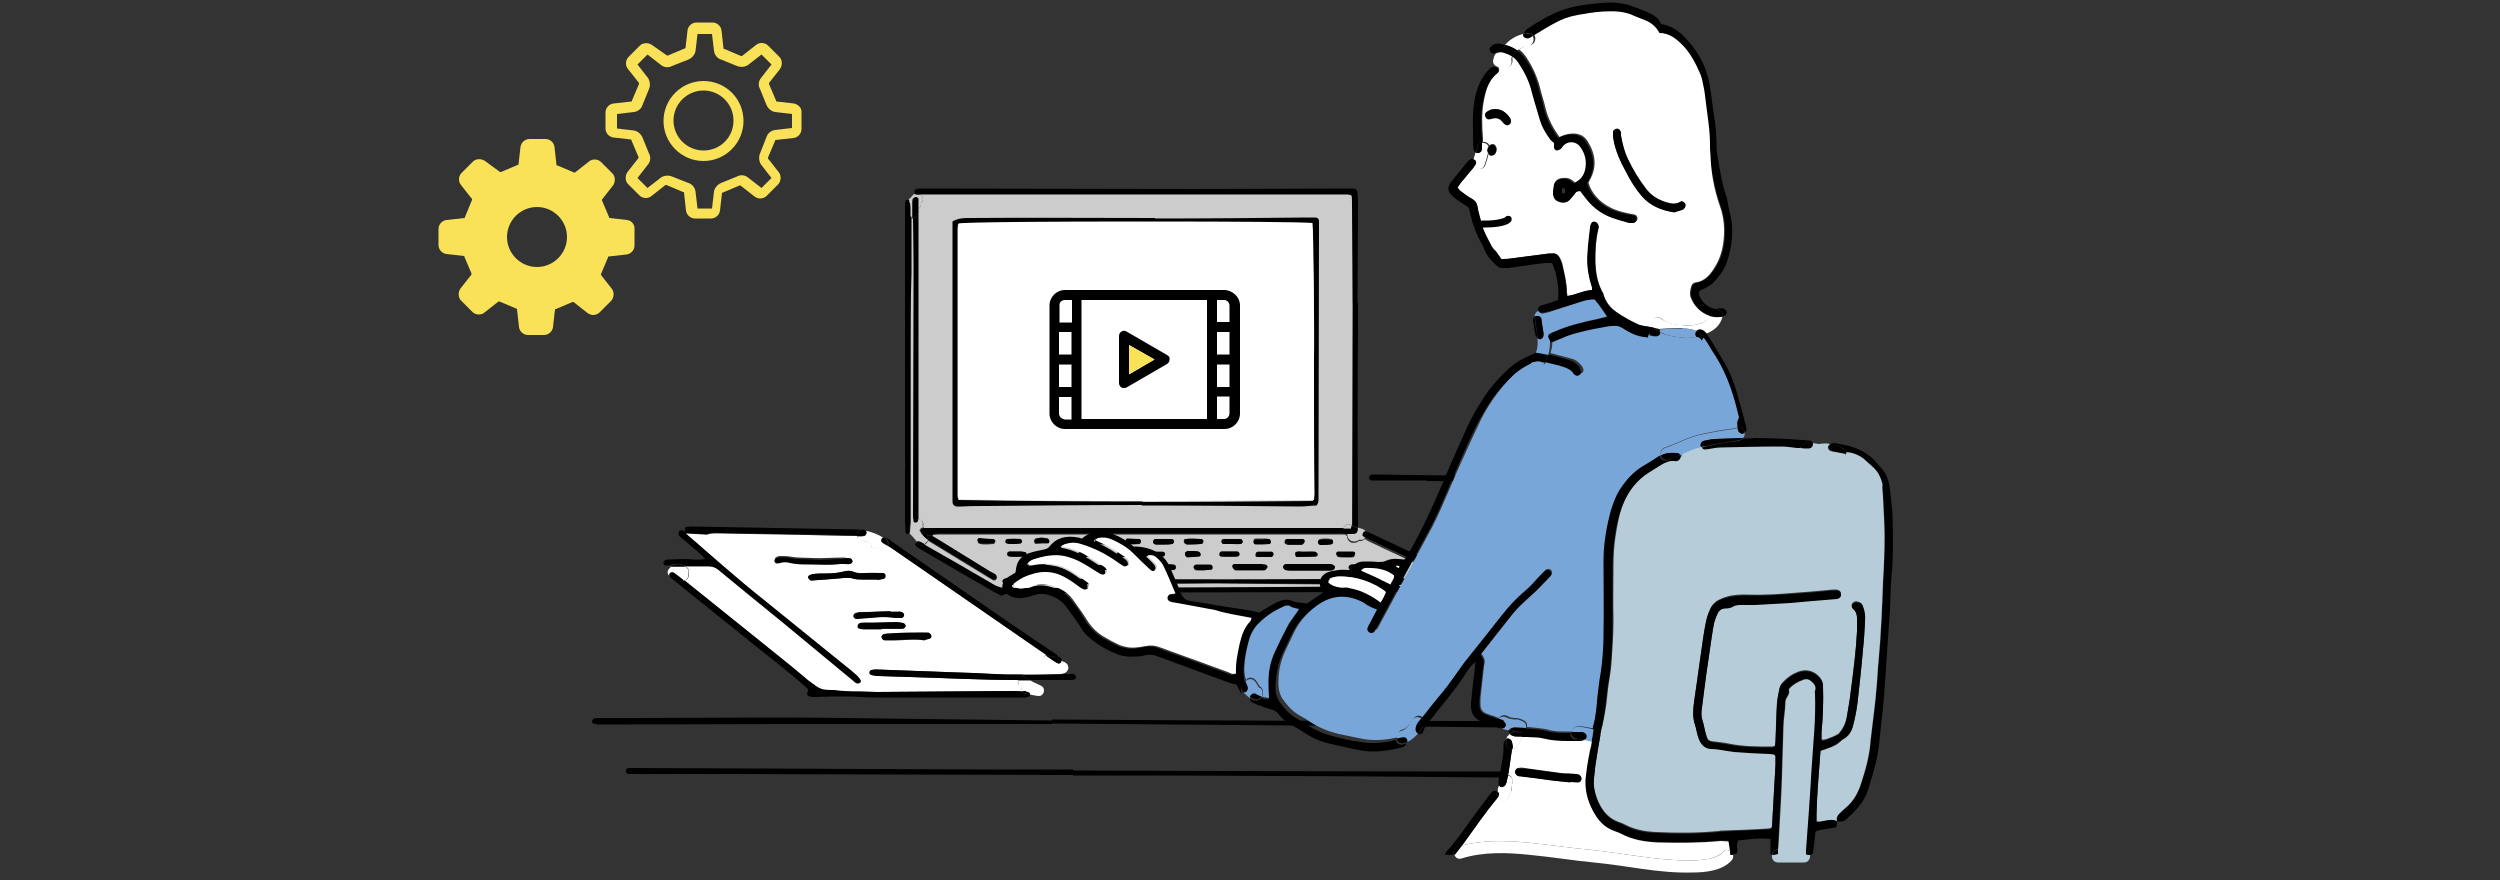 <?xml version="1.0" encoding="utf-8"?>
<!-- Generator: Adobe Illustrator 26.5.3, SVG Export Plug-In . SVG Version: 6.00 Build 0)  -->
<svg version="1.1" id="レイヤー_1" xmlns="http://www.w3.org/2000/svg" xmlns:xlink="http://www.w3.org/1999/xlink" x="0px"
	 y="0px" viewBox="0 0 500 176" style="enable-background:new 0 0 500 176;" xml:space="preserve">
<rect x="0" y="0" width="500" height="176" fill="#333333" stroke="none"/>
<style type="text/css">
	.st0{fill:#FFFFFF;}
	.st1{fill:#CCCCCC;}
	.st2{fill:#B6CCD9;}
	.st3{fill:#79A6D8;}
	.st4{fill:#F9E258;}
</style>
<g>
	<path class="st0" d="M302.3,47.2c0.1-0.2,0.1-0.3,0.1-0.5c0-0.6-0.2-1.1-0.4-1.6c0-0.1-0.1-0.3-0.1-0.4c-0.2-0.7-0.4-1.3-0.5-2
		c-0.1-0.5-0.6-0.9-1.2-0.9c-0.1-0.1-0.2-0.2-0.3-0.4c-0.6-0.6-1.3-0.5-1.8,0c-0.7-0.8-2.4-0.5-2.4,0.8c0,0.2,0,0.4,0,0.6
		c0,0.1,0,0.3,0,0.4c0,0.1,0,0.1,0,0.2c0.1,0.3,0.2,0.6,0.3,0.9c0.2,0.8,0.5,1.6,0.8,2.4c0.2,0.6,0.4,1.1,0.7,1.7
		c0,0.2,0.2,0.5,0.4,0.7c0,0,0,0,0.1,0.1c0,0.1,0.1,0.1,0.1,0.2c0,0.1,0.1,0.1,0.1,0.1c0,0,0,0,0,0c0.1,0.1,0.2,0.2,0.3,0.3
		c0,0,0,0,0,0c0,0,0,0,0,0c0,0,0,0,0,0c0.4,0.3,0.9,0.3,1.4,0.1c0.3-0.2,0.5-0.4,0.6-0.7c0.5,0.1,1.1-0.3,1.3-0.8
		C302.4,48,302.5,47.6,302.3,47.2z"/>
	<g>
		<g>
			<path d="M304.1,154.8c0,0.2-0.1,0.4-0.3,0.5c-0.3,0.1-0.6,0.2-0.9,0.2c-1.1,0-2.1,0-3.2,0c-15.2-0.1-30.5-0.3-45.7-0.3
				c-13.1-0.1-26.3-0.1-39.4-0.1l0-1c28.8,0.1,57.6,0.2,86.3,0.2c0.7,0,1.4,0,2.1,0c0.3,0,0.5,0,0.8,0.1
				C304,154.4,304.1,154.7,304.1,154.8z"/>
			<path d="M302.2,144.9c0,0.3-0.2,0.6-0.6,0.6c-0.2,0-0.4,0-0.6,0c-9.3-0.1-18.6-0.2-27.8-0.3c-8.8-0.1-17.6-0.1-26.4-0.2
				c-12.1-0.1-24.2-0.2-36.4-0.3c0,0,0,0,0-0.1l0-0.7c28.5,0.2,57,0.3,85.5,0.3c1.6,0,3.2,0,4.7,0c0.4,0,0.7,0,1.1,0
				C302,144.5,302.2,144.6,302.2,144.9z"/>
			<path d="M296.5,95.2c0.4,0,0.6,0.3,0.6,0.6c-0.1,0.4-0.3,0.5-0.7,0.5c-0.4,0-0.7,0-1.1,0c-3.3,0-6.6-0.1-9.9-0.1c0,0,0-0.1,0-0.1
				c-3.4,0-6.7,0-10.1,0c-0.3,0-0.6,0-0.9,0c-0.4,0-0.6-0.3-0.6-0.6c0-0.4,0.3-0.5,0.6-0.6c0.2,0,0.3,0,0.5,0
				c6.8,0.1,13.6,0.2,20.3,0.2C295.7,95.1,296.1,95.1,296.5,95.2z"/>
			<path d="M287.2,113c0.1,0.1,0.1,0.3,0.2,0.5c-0.1,0.1-0.3,0.2-0.4,0.3c-0.3-0.2-0.6-0.4-0.9-0.5c-0.2-0.1-0.5,0-0.7,0
				c-0.5-0.2-1-0.5-1.5-0.7c-3.3-1.6-6.7-3.1-10-4.7c-0.3-0.1-0.6-0.3-0.9-0.5c0.2-0.3,0.2-0.8,0-1.1c0,0,0.1,0,0.1,0
				c0.3,0,0.5,0.1,0.7,0.2c4.2,2,8.4,3.9,12.6,5.9C286.7,112.7,286.9,112.8,287.2,113z"/>
			<path class="st1" d="M286.9,113.8c0.4,0.3,0.6,0.8,0.6,1.2c0,1-1.1,1.6-1.7,2.1c-0.4,0.3-0.8,0.4-1.1,0.2
				c-0.7,0.3-1.5,0.4-2.4,0.3c-0.1-0.2-0.3-0.3-0.5-0.3c-0.4,0-0.8,0-1.2,0c-0.2-0.1-0.3-0.2-0.4-0.4c1,0,2.1,0,3.1,0
				c0.7,0,1.5,0.4,1.9-0.6c-0.3-1-1.2-0.6-1.9-0.6c-1-0.1-2,0-3,0c0.2-0.3,0.6-0.4,1-0.3c1.1,0.3,3.2,0.6,3.2-1.1
				c0-0.4,0.3-0.8,0.7-1c0.2,0.1,0.5,0.2,0.7,0.3C286.3,113.8,286.6,113.8,286.9,113.8C286.9,113.8,286.9,113.8,286.9,113.8z"/>
			<path d="M286.9,113.8C286.9,113.8,286.9,113.8,286.9,113.8c-0.3,0-0.6-0.1-0.9-0.2c-0.2-0.1-0.5-0.2-0.7-0.3
				c0.2-0.1,0.4-0.1,0.7,0C286.3,113.4,286.7,113.6,286.9,113.8z"/>
			<path class="st1" d="M285.4,113.3c-0.4,0.2-0.6,0.5-0.7,1c-0.1,1.6-2.1,1.4-3.2,1.1c-0.5-0.1-0.8,0-1,0.3c-0.2,0-0.4,0-0.6,0
				c-11,0.1-22,0.2-33,0.2c-1.4,0-2.8,0-4.3,0c-13.3,0-26.7-0.1-40-0.2c-0.5,0-1.1,0-1.6,0.1c-0.2,0-0.5,0.3-0.5,0.5
				c0,0.2,0.2,0.5,0.4,0.6c0.4,0.1,0.8,0.1,1.3,0.1c13.5-0.1,27.1-0.2,40.4-0.3c12.6,0.1,24.9,0.2,37.2,0.3c0.2,0,0.3,0,0.5,0
				c0.1,0.2,0.2,0.3,0.4,0.4c-0.2,0-0.5,0-0.7,0c-18.9,0.1-37.7,0.2-56.6,0.3c-7.4,0-14.8,0-22.1,0c-0.9,0-1.6-0.2-2.4-0.6
				c-4.6-2.7-9.1-5.3-13.7-7.9c-0.1-0.1-0.2-0.1-0.3-0.2c0.1-0.1,0.2-0.2,0.3-0.3c0.2-0.1,0.3-0.3,0.4-0.5c0,0,0,0,0.1,0
				c4.1,2.5,8.2,5,12.3,7.5c0.2,0.1,0.4,0.2,0.5,0.3c0.3,0.2,0.7,0.1,0.8-0.2c0.1-0.3,0-0.6-0.3-0.8c-0.3-0.2-0.5-0.3-0.8-0.5
				c-3.4-2.1-6.8-4.2-10.2-6.3c-0.5-0.3-1-0.6-1.5-0.9c0-0.1,0-0.2,0-0.3c0.8-0.1,1.6-0.1,2.5-0.1c14.8,0,29.5,0,44.3,0
				c11.9,0,23.8,0,35.7,0c0,0,0.1,0,0.1,0.1c0.1,0.1,0.2,0.1,0.3,0.2c0,0.5,0.2,0.9,0.6,1.2c0.5,0.3,1,0.2,1.5,0
				c0.1-0.1,0.2-0.1,0.3-0.2c0.5,0.1,0.9-0.1,1.1-0.4c0.3,0.2,0.6,0.3,0.9,0.5c3.3,1.6,6.7,3.1,10,4.7
				C284.4,112.9,284.9,113.1,285.4,113.3z M277.6,113.5c0.1-0.4-0.3-0.6-1-0.6c-2,0-4,0-6,0c-0.2,0-0.3,0-0.5,0.1
				c-0.2,0.1-0.3,0.3-0.3,0.5c0,0.2,0.1,0.4,0.3,0.5c0.2,0.1,0.5,0.1,0.7,0.1c0.9,0,1.9,0,2.8,0c0,0,0,0,0,0c1,0,2,0,3,0
				C277.2,114.1,277.5,113.9,277.6,113.5z M271,110.9c0.1-0.3-0.1-0.5-0.4-0.5c-1,0-2,0-2.9,0c-0.1,0-0.4,0.3-0.4,0.4
				c0,0.2,0.2,0.6,0.4,0.6c0.4,0.1,0.9,0.1,1.4,0.1c0,0,0,0,0,0c0.3,0,0.5,0,0.8,0c0.3,0,0.6,0,0.9-0.1
				C270.8,111.3,271,111,271,110.9z M266.6,114c0.2-0.1,0.4-0.4,0.4-0.6c0-0.2-0.3-0.4-0.5-0.5c-0.3-0.1-0.6-0.1-0.9-0.1
				c-1.3,0-2.5,0-3.8,0c0,0,0,0,0,0c-1.3,0-2.6,0-3.9,0c-0.3,0-0.6,0-0.9,0.1c-0.2,0-0.3,0.3-0.3,0.5c0,0.2,0.1,0.4,0.3,0.5
				c0.3,0.1,0.6,0.2,0.9,0.2c2.7,0,5.3,0,8,0C266.1,114.1,266.4,114.1,266.6,114z M266.2,108.8c0.3,0,0.5-0.3,0.4-0.6
				c0-0.2-0.2-0.4-0.4-0.4c-0.4-0.1-0.7-0.1-1.1-0.1c-0.3,0-0.7,0-1.1,0.1c-0.2,0-0.3,0.3-0.4,0.4c-0.1,0.3,0.1,0.5,0.4,0.6
				c0,0,0.1,0,0.2,0C264.8,108.9,265.5,108.9,266.2,108.8z M263.1,111.3c0.3,0,0.5-0.2,0.4-0.5c-0.1-0.2-0.3-0.4-0.5-0.5
				c-0.8-0.1-1.6,0-2.4,0c-0.5,0-1-0.1-1.5,0.1c-0.1,0.7,0,0.9,0.4,0.9C260.7,111.4,261.9,111.4,263.1,111.3z M260.9,108.4
				c0.1-0.3-0.1-0.5-0.4-0.5c-0.5,0-1,0-1.6,0c-0.5,0-1,0-1.6,0c-0.2,0-0.4,0.2-0.4,0.4c-0.1,0.3,0.1,0.5,0.4,0.6
				c0.1,0.1,0.3,0.1,0.5,0.1c0.8,0,1.6,0,2.3,0c0.2,0,0.3,0,0.4-0.1C260.7,108.7,260.9,108.5,260.9,108.4z M254.1,111.4
				c0.4,0,0.6-0.3,0.6-0.6c0-0.3-0.2-0.5-0.5-0.5c-0.8,0-1.7,0-2.5,0c-0.3,0-0.5,0.2-0.5,0.5c0,0.3,0.2,0.5,0.4,0.5
				c0.4,0,0.8,0,1.3,0c0,0,0,0,0,0C253.2,111.4,253.7,111.4,254.1,111.4z M254.2,108.3c0-0.2-0.2-0.4-0.3-0.5
				c-0.5-0.1-0.9-0.1-1.4-0.1c0,0,0,0,0,0c-0.4,0-0.8,0-1.3,0c-0.3,0-0.5,0.2-0.5,0.5c0,0.3,0.2,0.5,0.5,0.5c0.9,0,1.8,0,2.7-0.1
				C254,108.8,254.2,108.5,254.2,108.3z M253.5,113.4c0-0.1-0.2-0.4-0.4-0.4c-0.2-0.1-0.5-0.1-0.8-0.1c-0.8,0-1.6,0-2.4,0
				c-0.6,0-1.2,0-1.7,0c-0.4,0-0.8,0-1.3,0c-0.3,0-0.5,0.3-0.4,0.5c0.1,0.2,0.3,0.4,0.4,0.6c0.1,0.1,0.3,0.1,0.5,0.1
				c1.7,0,3.5,0,5.2,0c0.2,0,0.4,0,0.5-0.1C253.3,113.8,253.4,113.6,253.5,113.4z M248.1,108.8c0.3,0,0.5-0.3,0.4-0.6
				c-0.1-0.2-0.2-0.4-0.4-0.4c-1.1,0-2.2,0-3.3,0c-0.3,0-0.5,0.2-0.5,0.5c0,0.3,0.2,0.5,0.5,0.5c0.5,0,1,0,1.6,0c0,0,0,0,0,0
				C247,108.8,247.6,108.9,248.1,108.8z M247.4,111.3c0.3,0,0.5-0.2,0.5-0.5c0-0.3-0.2-0.5-0.5-0.5c-0.5,0-0.9,0-1.4,0c0,0,0,0,0,0
				c-0.5,0-1.1,0-1.6,0c-0.3,0-0.5,0.2-0.5,0.5c0,0.3,0.2,0.5,0.4,0.5C245.3,111.4,246.4,111.4,247.4,111.3z M242.1,114
				c0.3,0,0.5-0.2,0.4-0.5c0-0.3-0.2-0.5-0.5-0.5c-0.9,0-1.8,0-2.6,0c-0.4,0-0.6,0.3-0.6,0.6c0.1,0.4,0.3,0.5,0.7,0.5
				c0.4,0,0.7,0,1.5,0C241,114,241.5,114,242.1,114z M240.6,108.3c0-0.3-0.2-0.5-0.5-0.5c-1.1,0-2.2-0.2-3.3,0.1
				c0,0.2-0.1,0.5,0,0.6c0.1,0.2,0.4,0.4,0.6,0.4c0.9,0,1.8,0,2.7-0.1C240.4,108.8,240.6,108.7,240.6,108.3z M239.7,111.3
				c0.3,0,0.5-0.2,0.4-0.5c0-0.2-0.2-0.4-0.4-0.4c-0.4-0.1-0.8-0.1-1.1-0.1c-0.4,0-0.7,0-0.9,0c-0.1,0-0.1,0-0.2,0
				c-0.3,0-0.5,0.2-0.5,0.5c0,0.3,0.2,0.7,0.5,0.7C238.3,111.4,239,111.4,239.7,111.3z M234.8,113.9c0.3,0,0.5-0.3,0.4-0.6
				c0-0.2-0.2-0.4-0.4-0.4c-0.5-0.1-0.9-0.1-1.4-0.1c0,0,0,0,0,0.1c-0.5,0-0.9,0-1.4,0c-0.2,0-0.4,0.3-0.4,0.5
				c0,0.2,0.3,0.5,0.4,0.5C232.9,114,233.8,114,234.8,113.9z M234.8,108.3c0-0.1-0.1-0.3-0.2-0.4c-0.1-0.1-0.2-0.1-0.3-0.1
				c-1,0-2.1,0-3.1,0c-0.4,0-0.6,0.3-0.6,0.6c0.1,0.4,0.3,0.5,0.7,0.5c0.5,0,0.9,0,1.6,0c0.4,0,1,0,1.6-0.1
				C234.7,108.7,234.8,108.4,234.8,108.3z M232.5,111.3c0.3,0,0.5-0.2,0.5-0.5c0-0.3-0.2-0.4-0.5-0.5c-0.4,0-0.7,0-1.1,0
				c0,0,0,0,0,0c-0.5,0-0.9,0-1.4,0c-0.1,0-0.3,0.3-0.3,0.4c0,0.2,0.1,0.4,0.3,0.5c0.1,0.1,0.3,0.1,0.4,0.1
				C231.1,111.4,231.8,111.4,232.5,111.3z M228.3,113.5c0.1-0.3-0.2-0.5-0.4-0.5c-0.4-0.1-0.8-0.1-1.3-0.1c-0.4,0-0.8,0-1.2,0.1
				c-0.2,0-0.4,0.3-0.4,0.6c0,0.1,0.2,0.4,0.3,0.4c0.9,0,1.8,0,2.7,0C228.1,113.9,228.2,113.6,228.3,113.5z M228.2,108.3
				c0-0.2-0.2-0.4-0.3-0.5c-0.8,0-1.7-0.1-2.5,0c-0.1,0-0.3,0.3-0.3,0.5c0,0.2,0.2,0.4,0.3,0.5c0.4,0.1,0.8,0.1,1.2,0.1
				c0.5,0,0.9-0.1,1.3-0.1C228.1,108.7,228.2,108.4,228.2,108.3z M226.5,110.8c0-0.1-0.1-0.3-0.3-0.4c-0.4-0.1-0.8-0.1-1.2-0.1
				c0,0,0,0,0,0c-0.4,0-0.7,0-1.1,0c-0.3,0-0.5,0.2-0.4,0.5c0,0.3,0.2,0.6,0.5,0.6c0.8,0,1.6-0.1,2.3-0.2
				C226.3,111.2,226.4,110.9,226.5,110.8z M222.5,108.3c0.1-0.3-0.1-0.5-0.4-0.5c-0.8,0-1.7-0.1-2.5,0c-0.3,0-0.5,0.2-0.5,0.5
				c0,0.3,0.2,0.6,0.6,0.6c0.4,0,0.7,0,1.4,0c0.2,0,0.6,0,1.1-0.1C222.3,108.7,222.5,108.5,222.5,108.3z M221.2,114
				c0.3,0,0.5-0.3,0.4-0.6c0-0.2-0.2-0.4-0.4-0.4c-0.9,0-1.8,0-2.7,0c-0.1,0-0.4,0.3-0.4,0.4c0,0.2,0.2,0.5,0.4,0.6
				c0.4,0.1,0.8,0.1,1.2,0.1C220.3,114,220.8,114,221.2,114z M218.7,111.3c0.3,0,0.5-0.2,0.4-0.5c0-0.2-0.2-0.4-0.4-0.4
				c-0.9-0.1-1.8-0.1-2.7,0c-0.3,0-0.5,0.3-0.4,0.5c0,0.2,0.2,0.4,0.4,0.4c0.4,0.1,0.8,0.1,1.2,0.1c0,0,0-0.1,0-0.1
				C217.8,111.3,218.3,111.4,218.7,111.3z M216,108.3c0.1-0.3-0.1-0.5-0.4-0.5c-0.3,0-0.5,0-0.8-0.1c-0.3,0-0.6,0-0.9,0.1
				c-0.3,0-0.5,0.2-0.5,0.5c0,0.3,0.2,0.5,0.5,0.5c0.6,0,1.1,0,1.7-0.1C215.8,108.7,216,108.5,216,108.3z M212.1,111.2
				c0.1,0,0.3-0.2,0.2-0.3c0-0.2-0.2-0.5-0.3-0.5c-0.8,0-1.6-0.1-2.5,0c-0.1,0-0.3,0.3-0.3,0.5c0,0.2,0.2,0.4,0.3,0.4
				c0.3,0.1,0.7,0.1,1.1,0.1C211.2,111.4,211.6,111.3,212.1,111.2z M209.6,108.7c0.1,0,0.3-0.2,0.2-0.3c0-0.2-0.1-0.5-0.3-0.5
				c-0.4-0.1-0.8-0.1-1.3-0.2c-0.4,0-0.8,0.1-1.2,0.2c-0.1,0-0.3,0.2-0.2,0.4c0,0.2,0.2,0.5,0.3,0.5
				C208,108.7,208.8,108.7,209.6,108.7z M209.5,113.5c0.1-0.3-0.2-0.6-0.6-0.6c-0.5,0-1,0-1.6,0c0,0,0,0,0,0c-0.6,0-1.1,0-1.7,0
				c-0.4,0-0.7,0.3-0.6,0.6c0.1,0.2,0.3,0.5,0.5,0.5c1.1,0,2.3,0,3.4,0C209.2,114,209.4,113.7,209.5,113.5z M204.9,111.3
				c0.3,0,0.5-0.2,0.4-0.5c0-0.2-0.2-0.4-0.4-0.4c-0.5-0.1-1-0.1-1.6-0.1c0,0,0,0,0,0c-0.5,0-0.9,0-1.4,0c-0.3,0-0.5,0.2-0.5,0.5
				c0,0.3,0.2,0.5,0.5,0.5C202.9,111.4,203.9,111.4,204.9,111.3z M204.4,108.3c0-0.2-0.2-0.4-0.3-0.5c-0.9-0.1-1.7-0.1-2.6,0
				c-0.1,0-0.3,0.3-0.4,0.4c0,0.3,0.2,0.5,0.4,0.5c0.4,0.1,0.7,0.1,1.1,0.1c0.4,0,0.9-0.1,1.4-0.1
				C204.2,108.7,204.4,108.4,204.4,108.3z M199.1,108.3c0-0.2-0.2-0.4-0.3-0.4c-0.9-0.1-1.9-0.1-2.8-0.1c-0.3,0-0.5,0.3-0.4,0.6
				c0,0.2,0.2,0.4,0.4,0.4c0.5,0.1,0.9,0.1,1.4,0.1c0.5,0,0.9-0.1,1.4-0.1C198.9,108.7,199.1,108.4,199.1,108.3z"/>
			<path d="M283.5,115.7c0.6,0,1.5-0.4,1.9,0.6c-0.4,0.9-1.3,0.5-1.9,0.6c-1,0-2.1,0-3.1,0c-0.2-0.4-0.1-0.8,0.2-1.2
				C281.5,115.7,282.5,115.7,283.5,115.7z"/>
			<path d="M282.4,117.8c0.1,0.3-0.2,0.6-0.6,0.6c-0.5,0-0.9,0-1.4,0c-19,0-38.1,0.1-57.1,0.1l0-1c18.9,0,37.7-0.1,56.6-0.3
				c0.2,0,0.5,0,0.7,0c0.1,0.1,0.2,0.1,0.3,0.1c0.4,0.1,0.9,0.2,1.4,0.2C282.4,117.7,282.4,117.7,282.4,117.8z"/>
			<path d="M281.8,117.3c0.2,0,0.4,0.1,0.5,0.3c-0.5,0-0.9-0.1-1.4-0.2c-0.1,0-0.2-0.1-0.3-0.1C281,117.3,281.4,117.3,281.8,117.3z"
				/>
			<path d="M279.9,115.7c0.2,0,0.4,0,0.6,0c-0.3,0.3-0.3,0.8-0.2,1.2c-0.2,0-0.3,0-0.5,0c-12.3-0.1-24.7-0.2-37.2-0.3l0-0.7
				c1.4,0,2.8,0,4.3,0C257.8,115.9,268.9,115.8,279.9,115.7z"/>
			<path d="M276.5,112.9c0.8,0,1.1,0.2,1,0.6c-0.1,0.4-0.3,0.6-1,0.6c-1,0-2,0-3,0c0,0,0,0,0,0c-0.9,0-1.9,0-2.8,0
				c-0.3,0-0.5,0-0.7-0.1c-0.1-0.1-0.3-0.3-0.3-0.5c0-0.2,0.2-0.4,0.3-0.5c0.1-0.1,0.3-0.1,0.5-0.1
				C272.6,112.9,274.5,112.8,276.5,112.9z"/>
			<path d="M273,106.4c0.2,0.3,0.2,0.8,0,1.1c-0.1-0.1-0.2-0.1-0.3-0.2c-0.2-0.2-0.3-0.5-0.1-0.7C272.6,106.5,272.8,106.4,273,106.4
				z"/>
			<path class="st1" d="M272.7,107.3c0.1,0.1,0.2,0.1,0.3,0.2c-0.2,0.4-0.6,0.6-1.1,0.4c-0.1,0.1-0.2,0.2-0.3,0.2
				c-0.5,0.2-1,0.3-1.5,0c-0.4-0.3-0.7-0.7-0.6-1.2c-0.1-0.1-0.2-0.1-0.3-0.2c0,0-0.1,0-0.1-0.1c0.2,0,0.3,0,0.5,0c1.7,0,2,0,2-1.1
				c0.3,0.1,0.6,0.2,0.9,0.3c0.3,0.1,0.5,0.3,0.6,0.4c-0.2,0-0.3,0.1-0.4,0.2C272.4,106.9,272.4,107.2,272.7,107.3z"/>
			<path d="M271.5,38.5c0,0.5,0.1,1,0.1,1.6c0,6.9-0.1,13.7-0.1,20.6l-1,0c0-6.6-0.1-13.2-0.1-19.8c0-0.6,0-1.2-0.1-1.8
				c-0.4-0.1-0.6-0.2-0.9-0.2c-0.4,0-0.8,0-1.3,0c-27.8,0-55.7,0-83.5,0c-0.2,0-0.3,0-0.5,0c-0.3-0.2-0.7-0.3-1-0.1
				c-0.2-0.1-0.2-0.3-0.2-0.5c0-0.3,0.2-0.5,0.5-0.5c0.4-0.1,0.7-0.1,1.1-0.1c18.2,0,36.5,0.1,54.7,0.1c10.1,0,20.1-0.1,30.2-0.1
				c0.5,0,0.9,0,1.4,0C271.2,37.8,271.5,38.1,271.5,38.5z"/>
			<path d="M271.6,104.8c0,0.3,0,0.6,0,0.8c-0.4-0.2-0.8-0.4-1.2-0.6c0-0.1,0.1-0.3,0.1-0.4c0-0.4,0-0.7,0-1.1
				c0-14.3,0.1-28.6,0.1-42.9l1,0c0,1.4,0,2.7,0,4.1C271.5,78.1,271.5,91.4,271.6,104.8z"/>
			<path d="M270.6,110.3c0.3,0,0.5,0.2,0.4,0.5c0,0.2-0.2,0.4-0.3,0.5c-0.3,0.1-0.6,0.1-0.9,0.1c-0.3,0-0.5,0-0.8,0c0,0,0,0,0,0
				c-0.5,0-0.9,0-1.4-0.1c-0.2,0-0.3-0.4-0.4-0.6c0-0.1,0.2-0.4,0.4-0.4C268.6,110.3,269.6,110.3,270.6,110.3z"/>
			<path class="st1" d="M270.4,40.9c0,6.6,0.1,13.2,0.1,19.8c0,14.3-0.1,28.6-0.1,42.9c0,0.4,0,0.7,0,1.1c0,0.1,0,0.3-0.1,0.4
				c0,0-0.1,0-0.1-0.1c-0.5-0.3-1.1-0.1-1.4,0.4c0,0.1-0.1,0.2-0.1,0.2c-27.6,0-55.1,0-82.7,0c-0.4,0-0.8,0-1.2,0
				c0-0.1-0.1-0.1-0.1-0.2c0-0.1-0.1-0.2-0.1-0.2c0.3-0.7-0.3-1.3-1-1.3c0-0.4,0-0.8,0-1.2c0-10.3,0-20.5,0-30.8c0-10,0-20,0-30.1
				c0,0,0,0,0,0c0.4-0.2,0.6-0.6,0.6-1c0-0.1,0-0.2,0-0.2c0,0,0.1-0.1,0.1-0.1c0.5-0.5,0.3-1.3-0.2-1.6c0.2,0,0.3,0,0.5,0
				c27.8,0,55.7,0,83.5,0c0.4,0,0.8,0,1.3,0c0.3,0,0.6,0.1,0.9,0.2C270.4,39.7,270.4,40.3,270.4,40.9z"/>
			<path d="M270.3,105.1c0.4,0.2,0.8,0.4,1.2,0.6c0,1.2-0.3,1.1-2,1.1c-0.2,0-0.3,0-0.5,0c-0.4-0.2-0.5-0.7-0.4-1.1c0,0,0,0,0.1,0
				c0.5,0,0.9,0,1.5,0C270.3,105.4,270.3,105.2,270.3,105.1z"/>
			<path class="st1" d="M270.2,105c0,0,0.1,0,0.1,0.1c0,0.2-0.1,0.3-0.1,0.6c-0.5,0-1,0-1.5,0c0,0,0,0-0.1,0c0-0.1,0.1-0.2,0.1-0.2
				C269.1,104.9,269.7,104.7,270.2,105z"/>
			<path d="M186,105.6c27.6,0,55.1,0,82.7,0c-0.1,0.4,0,0.9,0.4,1.1c-11.9,0-23.8,0-35.7,0c-14.8,0-29.5,0-44.3,0
				c-0.8,0-1.7,0-2.5,0.1c0,0.1,0,0.2,0,0.3l-1,0c-0.1-0.2-0.2-0.3-0.4-0.4c-0.1-0.1-0.2-0.1-0.3-0.2c0.1-0.2,0.1-0.4,0.1-0.5
				c0-0.1-0.1-0.3-0.1-0.4C185.2,105.6,185.6,105.6,186,105.6z"/>
			<path d="M267,113.4c0,0.2-0.2,0.5-0.4,0.6c-0.2,0.1-0.5,0.1-0.8,0.1c-2.7,0-5.3,0-8,0c-0.3,0-0.6,0-0.9-0.2
				c-0.1-0.1-0.3-0.3-0.3-0.5c0-0.2,0.2-0.4,0.3-0.5c0.3-0.1,0.6-0.1,0.9-0.1c1.3,0,2.6,0,3.9,0c0,0,0,0,0,0c1.3,0,2.5,0,3.8,0
				c0.3,0,0.6,0,0.9,0.1C266.7,113,267,113.2,267,113.4z"/>
			<path d="M266.6,108.3c0.1,0.3-0.1,0.5-0.4,0.6c-0.7,0.1-1.4,0.1-2,0.1c-0.1,0-0.1,0-0.2,0c-0.3-0.1-0.4-0.3-0.4-0.6
				c0-0.2,0.2-0.4,0.4-0.4c0.4-0.1,0.7-0.1,1.1-0.1c0.4,0,0.8,0,1.1,0.1C266.4,107.9,266.6,108.1,266.6,108.3z"/>
			<path d="M263.5,110.8c0.1,0.3-0.2,0.5-0.4,0.5c-1.2,0-2.4,0.1-3.6,0.1c-0.4,0-0.5-0.3-0.4-0.9c0.5-0.3,1-0.1,1.5-0.1
				c0.8,0,1.6,0,2.4,0C263.2,110.4,263.5,110.6,263.5,110.8z"/>
			<path d="M260.5,107.8c0.3,0,0.5,0.2,0.4,0.5c0,0.2-0.2,0.4-0.3,0.5c-0.1,0.1-0.3,0.1-0.4,0.1c-0.8,0-1.6,0-2.3,0
				c-0.2,0-0.3,0-0.5-0.1c-0.3-0.1-0.4-0.3-0.4-0.6c0-0.2,0.2-0.4,0.4-0.4c0.5,0,1,0,1.6,0C259.5,107.8,260,107.8,260.5,107.8z"/>
			<path d="M254.7,110.8c0,0.3-0.2,0.6-0.6,0.6c-0.4,0-0.8,0-1.3,0c0,0,0,0,0,0c-0.4,0-0.8,0-1.3,0c-0.3,0-0.5-0.2-0.4-0.5
				c0-0.3,0.2-0.5,0.5-0.5c0.8,0,1.7,0,2.5,0C254.4,110.3,254.6,110.5,254.7,110.8z"/>
			<path d="M253.9,107.9c0.1,0,0.3,0.3,0.3,0.5c0,0.2-0.2,0.4-0.3,0.4c-0.9,0.1-1.8,0.1-2.7,0.1c-0.3,0-0.5-0.2-0.5-0.5
				c0-0.3,0.2-0.5,0.5-0.5c0.4,0,0.8,0,1.3,0c0,0,0,0,0,0C252.9,107.8,253.4,107.8,253.9,107.9z"/>
			<path d="M253.1,112.9c0.2,0.1,0.4,0.3,0.4,0.4c0,0.2-0.2,0.4-0.4,0.6c-0.1,0.1-0.3,0.1-0.5,0.1c-1.7,0-3.5,0-5.2,0
				c-0.2,0-0.4,0-0.5-0.1c-0.2-0.1-0.4-0.3-0.4-0.6c-0.1-0.3,0.2-0.5,0.4-0.5c0.4,0,0.8,0,1.3,0c0.6,0,1.2,0,1.7,0
				c0.8,0,1.6,0,2.4,0C252.6,112.9,252.9,112.9,253.1,112.9z"/>
			<path d="M248.5,108.2c0.1,0.3-0.1,0.5-0.4,0.6c-0.6,0-1.1,0-1.7,0c0,0,0,0,0,0c-0.5,0-1,0-1.6,0c-0.3,0-0.5-0.2-0.5-0.5
				c0-0.3,0.2-0.5,0.5-0.5c1.1,0,2.2,0,3.3,0C248.3,107.8,248.5,108.1,248.5,108.2z"/>
			<path d="M247.9,110.8c0,0.3-0.2,0.5-0.5,0.5c-1,0-2.1,0-3.1,0c-0.3,0-0.5-0.2-0.4-0.5c0-0.3,0.2-0.5,0.5-0.5c0.5,0,1.1,0,1.6,0
				c0,0,0,0,0,0c0.5,0,0.9,0,1.4,0C247.6,110.3,247.8,110.5,247.9,110.8z"/>
			<path d="M242.6,115.9l0,0.7c-13.3,0.1-26.9,0.2-40.4,0.3c-0.4,0-0.9,0-1.3-0.1c-0.2,0-0.4-0.4-0.4-0.6c0-0.2,0.3-0.5,0.5-0.5
				c0.5-0.1,1-0.1,1.6-0.1C215.9,115.8,229.2,115.9,242.6,115.9z"/>
			<path d="M242.5,113.4c0,0.3-0.2,0.5-0.4,0.5c-0.5,0.1-1,0.1-1.2,0.1c-0.7,0-1.1,0-1.5,0c-0.3,0-0.6-0.2-0.7-0.5
				c0-0.3,0.2-0.6,0.6-0.6c0.9,0,1.8,0,2.6,0C242.3,112.9,242.5,113.1,242.5,113.4z"/>
			<path d="M240.2,107.8c0.3,0,0.5,0.2,0.5,0.5c0,0.3-0.3,0.5-0.5,0.5c-0.9,0-1.8,0.1-2.7,0.1c-0.2,0-0.5-0.2-0.6-0.4
				c-0.1-0.1,0-0.4,0-0.6C238,107.6,239.1,107.8,240.2,107.8z"/>
			<path d="M240.1,110.8c0.1,0.3-0.1,0.5-0.4,0.5c-0.7,0.1-1.4,0.1-2.2,0.1c-0.3,0-0.5-0.4-0.5-0.7c0-0.3,0.3-0.4,0.5-0.5
				c0.1,0,0.1,0,0.2,0c0.3,0,0.5,0,0.9,0c0.2,0,0.7,0,1.1,0.1C239.9,110.4,240.1,110.6,240.1,110.8z"/>
			<path d="M235.1,113.4c0.1,0.3-0.1,0.6-0.4,0.6c-0.9,0.1-1.9,0.1-2.8,0c-0.2,0-0.4-0.3-0.4-0.5c0-0.2,0.3-0.5,0.4-0.5
				c0.5-0.1,0.9,0,1.4,0c0,0,0,0,0-0.1c0.5,0,0.9,0,1.4,0.1C234.9,113,235.1,113.2,235.1,113.4z"/>
			<path d="M234.6,107.9c0.1,0.1,0.3,0.3,0.2,0.4c0,0.2-0.2,0.4-0.3,0.5c-0.6,0.1-1.2,0.1-1.6,0.1c-0.7,0-1.2,0-1.6,0
				c-0.3,0-0.6-0.1-0.7-0.5c0-0.3,0.2-0.6,0.6-0.6c1,0,2.1,0,3.1,0C234.4,107.8,234.5,107.8,234.6,107.9z"/>
			<path d="M233,110.8c0,0.3-0.2,0.5-0.5,0.5c-0.7,0.1-1.5,0.1-2.2,0.1c-0.1,0-0.3,0-0.4-0.1c-0.1-0.1-0.3-0.3-0.3-0.5
				c0-0.2,0.2-0.4,0.3-0.4c0.5-0.1,0.9,0,1.4,0c0,0,0,0,0,0c0.4,0,0.7,0,1.1,0C232.8,110.4,233,110.5,233,110.8z"/>
			<path d="M227.8,112.9c0.3,0,0.5,0.2,0.4,0.5c0,0.2-0.2,0.4-0.3,0.5c-0.9,0-1.8,0.1-2.7,0c-0.1,0-0.4-0.3-0.3-0.4
				c0-0.2,0.2-0.5,0.4-0.6c0.4-0.1,0.8-0.1,1.2-0.1C227,112.9,227.4,112.9,227.8,112.9z"/>
			<path d="M227.9,107.8c0.1,0,0.3,0.3,0.3,0.5c0,0.2-0.2,0.4-0.3,0.4c-0.4,0.1-0.8,0.1-1.3,0.1c-0.3,0-0.8,0-1.2-0.1
				c-0.1,0-0.3-0.3-0.3-0.5c0-0.2,0.2-0.5,0.3-0.5C226.3,107.8,227.1,107.8,227.9,107.8z"/>
			<path d="M226.2,110.4c0.1,0,0.3,0.2,0.3,0.4c0,0.2-0.2,0.5-0.3,0.5c-0.8,0.1-1.6,0.1-2.3,0.2c-0.3,0-0.5-0.2-0.5-0.6
				c0-0.3,0.2-0.5,0.4-0.5c0.4,0,0.7,0,1.1,0c0,0,0,0,0,0C225.4,110.3,225.8,110.3,226.2,110.4z"/>
			<path d="M223.3,117.6l0,1c-4,0-7.9,0-11.9,0c-2.9,0-5.8,0-8.7,0.1c-0.8,0-1.7,0-2.4,0.5c-0.5-0.3-0.9-0.5-1.3-0.7
				c-4.9-2.8-9.9-5.7-14.8-8.6c-0.4-0.2-0.8-0.5-1.1-0.8c-0.1-0.1-0.1-0.3,0-0.4c0.1-0.1,0.1-0.2,0.2-0.2c0,0,0,0.1,0.1,0.1
				c0.3,0.6,1,0.6,1.5,0.3c0.1,0.1,0.2,0.1,0.3,0.2c4.6,2.6,9.1,5.2,13.7,7.9c0.8,0.4,1.5,0.6,2.4,0.6
				C208.6,117.6,216,117.6,223.3,117.6z"/>
			<path d="M222.1,107.8c0.3,0,0.5,0.2,0.4,0.5c0,0.2-0.2,0.4-0.4,0.4c-0.5,0.1-0.9,0.1-1.1,0.1c-0.7,0-1,0-1.4,0
				c-0.3,0-0.6-0.3-0.6-0.6c0-0.3,0.2-0.5,0.5-0.5C220.4,107.7,221.2,107.8,222.1,107.8z"/>
			<path d="M221.6,113.4c0.1,0.3-0.1,0.5-0.4,0.6c-0.5,0.1-0.9,0.1-1.5,0.1c-0.3,0-0.8,0-1.2-0.1c-0.2,0-0.3-0.4-0.4-0.6
				c0-0.1,0.2-0.4,0.4-0.4c0.9,0,1.8,0,2.7,0C221.4,113,221.6,113.2,221.6,113.4z"/>
			<path d="M219.2,110.8c0,0.3-0.2,0.5-0.4,0.5c-0.5,0-0.9,0-1.4,0c0,0,0,0.1,0,0.1c-0.4,0-0.8,0-1.2-0.1c-0.1,0-0.3-0.3-0.4-0.4
				c-0.1-0.3,0.1-0.5,0.4-0.5c0.9,0,1.8,0,2.7,0C219,110.4,219.2,110.6,219.2,110.8z"/>
			<path d="M215.6,107.8c0.3,0,0.5,0.2,0.4,0.5c0,0.2-0.2,0.4-0.4,0.4c-0.6,0.1-1.1,0.1-1.7,0.1c-0.3,0-0.5-0.2-0.5-0.5
				c0-0.3,0.2-0.5,0.5-0.5c0.3,0,0.6,0,0.9-0.1C215,107.7,215.3,107.7,215.6,107.8z"/>
			<path d="M215,135c0.1,0.1,0.2,0.4,0.2,0.5c0,0.2-0.2,0.4-0.4,0.4c-0.3,0.1-0.6,0.1-0.9,0.1c-2.6,0-5.2,0-7.9,0
				c-0.1-0.1-0.2-0.1-0.4-0.2c-0.1,0-0.2-0.1-0.2-0.1c-0.2-0.3-0.5-0.4-0.9-0.4l0-0.4c0.9,0,1.8,0,2.6,0c1.8,0,3.6-0.1,5.4-0.1
				c0.6,0,1.1,0,1.7,0C214.5,134.7,214.8,134.8,215,135z"/>
			<path d="M214.7,153.9c0,0,0,0.1,0,0.1l0,1c-23-0.1-45.9-0.1-68.9-0.2c-6.2,0-12.3,0-18.5,0c-0.5,0-0.9,0-1.4,0
				c-0.5,0-0.8-0.3-0.7-0.7c0-0.4,0.4-0.5,0.7-0.5c0.4,0,0.7,0,1.1,0c23.8,0.1,47.6,0.2,71.5,0.3
				C203.8,153.9,209.2,153.9,214.7,153.9z"/>
			<path class="st0" d="M213.6,133.2c0.1,0.2,0.1,0.4,0,0.7c-0.2,0.5-0.5,0.7-1,0.8c0,0-0.1,0-0.1,0c-0.3,0-0.7-0.2-1-0.4
				c-0.9-0.3-1.8-0.7-2.6-1.2c-0.9-0.6-0.5-1.8,0.3-2c0.4,0.3,0.9,0.6,1.3,0.9c0.3,0.2,0.5,0.4,0.8,0.5c0.3,0.2,0.6,0.2,0.8-0.1
				c0.1-0.1,0.1-0.2,0.1-0.3c0.2,0.1,0.4,0.2,0.6,0.3c0.1,0,0.3,0.1,0.4,0.2C213.5,132.9,213.6,133,213.6,133.2z"/>
			<path class="st0" d="M212.6,134.7l0,0.1c-1.8,0-3.6,0.1-5.4,0.1c-0.9,0-1.8,0-2.6,0c-1.1,0-2.2,0-3.4,0c-2.2,0-4.3-0.2-6.5-0.3
				c0,0,0,0,0,0c-1.1,0-2.1-0.1-3.2-0.1c-5.4-0.2-10.7-0.4-16.1-0.6c-0.4,0-0.7,0-1.1,0.1c-0.2,0-0.4,0.2-0.4,0.4
				c-0.1,0.3,0.1,0.5,0.4,0.6c0.5,0.1,0.9,0.2,1.4,0.2c2.1,0.1,4.2,0.1,6.3,0.2c7.2,0.2,14.4,0.6,21.6,0.6c-0.1,0.4,0,0.8,0.3,1.1
				c0.1,0.1,0.3,0.3,0.5,0.4c-0.1,0.3,0,0.5,0.1,0.8c-0.6,0-1.3-0.1-1.9-0.1c-9.1,0.1-18.1,0.1-27.2,0.2c-1.3,0-2.5-0.1-3.8-0.1
				c-0.4,0-0.7,0-1.1,0c-1.2,0-2.3-0.1-3.5-0.1c-2.5,0-2.7,0-4.8-1.6c-0.3-0.3-0.7-0.5-1-0.8c-1-0.8-2-1.7-3-2.5
				c-7.1-5.8-14.3-11.5-21.4-17.2c0.3,0,0.6-0.2,0.8-0.5c0.2-0.3,0.2-0.6,0.1-0.9c0.1-0.4,0.1-0.8-0.2-1.1c-0.1-0.1-0.2-0.2-0.4-0.3
				c1.5,0,3,0,4.6,0c0.8,0,1.5,0.2,2.1,0.8c4.2,3.5,8.4,6.9,12.6,10.3c4.8,4,9.7,8,14.5,12c0.2,0.1,0.3,0.3,0.5,0.3
				c0.2,0,0.4,0,0.6-0.1c0.1-0.1,0.2-0.4,0.1-0.5c-0.1-0.2-0.3-0.5-0.5-0.6c-0.6-0.6-1.3-1.1-1.9-1.6c-5.6-4.6-11.2-9.1-16.8-13.6
				c-5.3-4.2-10.3-8.7-15.4-13.1c-0.2-0.1-0.3-0.3-0.4-0.5c1.2,0.1,2.4,0.1,3.6,0.2c0.3,0,0.5,0.1,0.8,0c0.9-0.3,1.9-0.2,2.8-0.2
				c5.7,0.1,11.5,0.2,17.2,0.3c3.3,0.1,6.6,0.2,9.9,0.2c0,0.4,0.3,0.7,0.7,0.8c0.7,0.2,1.4,0.4,2.1,0.6c-0.1,0.6,0.2,1.2,1,1.1
				c0.3,0,0.5-0.1,0.8-0.2c0,0,0,0,0.1,0c0.6,0.4,1.2,0.1,1.4-0.4c0.4,0.2,0.7,0.5,1.1,0.7c10.2,7.1,20.4,14.1,30.7,21.2
				c-0.8,0.2-1.2,1.4-0.3,2c0.8,0.5,1.7,0.9,2.6,1.2C211.9,134.5,212.3,134.7,212.6,134.7z M186,127.7c0.3-0.1,0.4-0.4,0.2-0.7
				c-0.1-0.2-0.3-0.4-0.4-0.4c-0.9,0-1.9-0.1-2.8,0c-1.8,0-3.7,0.1-5.5,0.2c-0.2,0-0.4,0-0.6,0.1c-0.3,0.1-0.5,0.4-0.5,0.7
				c0.1,0.3,0.3,0.5,0.6,0.5c0.6,0,1.3,0,1.9,0c1.9,0,3.9-0.4,6,0C185.1,127.9,185.6,127.8,186,127.7z M181.1,125.3
				c0.1-0.3-0.1-0.6-0.5-0.7c-0.4-0.1-0.8-0.1-1.3-0.1c-1.5,0-3,0.1-4.4,0.1c-0.7,0-1.4,0-2.1,0c-0.9,0-1.2,0.1-1.3,0.6
				c-0.1,0.5,0.3,0.6,1.2,0.7c1.2,0,2.4,0,3.6,0c0,0,0-0.1,0-0.1c1.4,0,2.7,0,4.1,0C180.8,125.7,181,125.5,181.1,125.3z
				 M180.8,123.1c0.1-0.3-0.2-0.6-0.5-0.7c-0.3,0-0.5-0.1-0.8-0.1c-0.5,0-0.9,0-1.4,0c0,0,0-0.1,0-0.1c-2,0.1-4.1,0.2-6.1,0.2
				c-0.3,0-0.6,0.1-0.9,0.2c-0.3,0.1-0.4,0.3-0.4,0.6c0,0.3,0.3,0.6,0.7,0.5c1.3-0.1,2.6-0.2,3.9-0.3c0.9-0.1,1.9-0.1,2.8,0
				c0.7,0.1,1.5,0.1,2.2,0.1C180.6,123.5,180.8,123.3,180.8,123.1z M176.7,115.7c0.3-0.1,0.4-0.3,0.4-0.6c0-0.3-0.2-0.5-0.5-0.5
				c-1.2,0-2.3-0.1-3.5,0c-0.8,0-1.6,0.1-2.3-0.2c-0.7-0.3-1.3-0.3-2-0.1c-1.2,0.3-2.4,0.4-3.6,0.4c-0.8,0-1.7,0-2.5,0.1
				c-0.3,0-0.6,0.2-0.9,0.3c-0.1,0.1-0.2,0.3-0.2,0.4c0.1,0.2,0.2,0.3,0.4,0.5c0.1,0.1,0.2,0.1,0.3,0.1c2.1-0.2,4.3-0.3,6.4-0.5
				c0.6-0.1,1.2-0.1,1.9,0.1c0.6,0.2,1.2,0.2,1.9,0.2c1,0,2,0,3,0c0,0,0,0.1,0,0.1C175.9,115.9,176.3,115.8,176.7,115.7z
				 M170.5,112.3c0-0.2-0.2-0.5-0.4-0.6c-0.4-0.1-0.9-0.1-1.4-0.2c-2.1,0-4.2,0.2-6.3,0.1c-1.5-0.1-2.9,0-4.4-0.3
				c-0.7-0.1-1.4-0.1-2-0.1c-0.3,0-0.5,0.1-0.7,0.2c-0.2,0.1-0.4,0.3-0.3,0.6c0.1,0.3,0.3,0.4,0.6,0.4c0.2,0,0.3,0,0.5-0.1
				c0.7-0.2,1.4-0.1,2,0c1.3,0.3,2.6,0.3,3.9,0.3c2,0,4.1,0.2,6.1-0.1c0.1,0,0.2,0,0.4,0c0.1,0,0.3,0,0.5,0c0.4,0,0.7,0.1,1.1,0
				C170.2,112.7,170.5,112.4,170.5,112.3z"/>
			<path d="M212,131.5c0.3,0.2,0.4,0.5,0.4,0.7c-0.5-0.3-1.1-0.6-1.6-0.9c-0.3-0.1-0.6-0.1-0.8-0.1c-0.2-0.1-0.4-0.1-0.6-0.1
				c-10.2-7.1-20.4-14.1-30.7-21.2c-0.4-0.3-0.7-0.5-1.1-0.7c0.2-0.4,0.2-1-0.3-1.4c-0.2-0.1-0.3-0.2-0.5-0.3c0,0,0,0,0.1,0
				c0.2,0.1,0.4,0.1,0.6,0.2c0.4,0.2,0.7,0.5,1,0.7c8,5.5,15.9,11,23.9,16.5c2.9,2,5.9,4,8.9,6C211.4,131.1,211.7,131.3,212,131.5z"
				/>
			<path d="M212.3,110.9c0,0.1-0.1,0.3-0.2,0.3c-0.5,0.1-0.9,0.1-1.4,0.2c-0.4,0-0.8,0-1.1-0.1c-0.1,0-0.3-0.3-0.3-0.4
				c0-0.2,0.2-0.5,0.3-0.5c0.8,0,1.6,0,2.5,0C212.1,110.4,212.3,110.7,212.3,110.9z"/>
			<path d="M212.3,132.2c0,0.1-0.1,0.2-0.1,0.3c-0.3,0.3-0.5,0.3-0.8,0.1c-0.3-0.2-0.5-0.3-0.8-0.5c-0.4-0.3-0.9-0.6-1.3-0.9
				c0.2-0.1,0.4,0,0.6,0.1c0.3-0.1,0.5-0.1,0.8,0.1C211.3,131.5,211.8,131.9,212.3,132.2z"/>
			<path d="M210.4,144.1l0,0.7c-16.4,0-32.9,0-49.3,0c-13.5,0-27.1,0.1-40.6,0.1c-0.5,0-1.1,0-1.6-0.1c-0.2,0-0.5-0.3-0.5-0.5
				c0-0.2,0.2-0.5,0.4-0.6c0.4-0.1,0.8-0.1,1.2-0.1c2.3,0,4.6,0,7,0c9.4,0,18.8-0.1,28.2-0.1c9.8,0,19.6,0.2,29.4,0.3
				C193.1,143.9,201.8,144,210.4,144.1z"/>
			<path d="M209.9,108.3c0,0.1-0.2,0.3-0.2,0.3c-0.8,0-1.7,0-2.5,0c-0.1,0-0.2-0.3-0.3-0.5c0-0.1,0.1-0.3,0.2-0.4
				c0.4-0.1,0.8-0.1,1.2-0.2c0.5,0.1,0.9,0.1,1.3,0.2C209.8,107.9,209.9,108.2,209.9,108.3z"/>
			<path d="M208.9,112.9c0.4,0,0.7,0.3,0.6,0.6c-0.1,0.2-0.3,0.5-0.5,0.5c-1.1,0-2.3,0.1-3.4,0c-0.2,0-0.4-0.3-0.5-0.5
				c-0.1-0.3,0.2-0.6,0.6-0.6c0.6,0,1.1,0,1.7,0c0,0,0,0,0,0C207.9,112.9,208.4,112.9,208.9,112.9z"/>
			<path class="st0" d="M208.3,137.2c0.9,0.5,0.5,2-0.5,2c-0.6,0-1.2-0.2-1.8-0.3c0-0.1-0.1-0.3-0.2-0.3c-0.2-0.1-0.5-0.2-0.7-0.2
				c-0.2,0-0.4,0-0.6,0c-0.1-0.2-0.2-0.5-0.1-0.8c-0.2-0.1-0.4-0.2-0.5-0.4c-0.2-0.3-0.3-0.7-0.3-1.1c0.6,0,1.2,0,1.8,0
				c0.2,0,0.4,0,0.7,0c0.2,0.1,0.3,0.2,0.5,0.3C207.1,136.6,207.7,136.9,208.3,137.2z"/>
			<path d="M205.6,135.8c0.1,0.1,0.2,0.1,0.4,0.2c-0.2,0-0.4,0-0.7,0c-0.6,0-1.2,0-1.8,0c0.1-0.4,0.3-0.7,0.7-0.7c0.1,0,0.2,0,0.2,0
				c0.3,0,0.7,0.1,0.9,0.4C205.5,135.7,205.6,135.8,205.6,135.8z"/>
			<path d="M206,138.9C206,138.9,206,138.9,206,138.9c0,0.2-0.1,0.4-0.2,0.4c-0.2,0.1-0.5,0.2-0.8,0.2c-10,0-19.9,0-29.9,0
				c-1.6,0-3.1-0.1-4.7-0.2l0-1c0.4,0,0.7,0,1.1,0c1.3,0,2.5,0.1,3.8,0.1c9.1-0.1,18.1-0.1,27.2-0.2c0.6,0,1.3,0,1.9,0.1
				c0.2,0.3,0.4,0.5,0.9,0.5C205.5,138.8,205.7,138.8,206,138.9z"/>
			<path d="M205.8,138.5c0.1,0,0.2,0.2,0.2,0.3c-0.2,0-0.4-0.1-0.7-0.1c-0.4,0-0.7-0.2-0.9-0.5c0.2,0,0.4,0,0.6,0
				C205.3,138.3,205.6,138.4,205.8,138.5z"/>
			<path d="M205.3,110.8c0.1,0.3-0.2,0.5-0.4,0.5c-1,0-2,0.1-2.9,0c-0.3,0-0.5-0.2-0.5-0.5c0-0.3,0.2-0.5,0.5-0.5c0.5,0,0.9,0,1.4,0
				c0,0,0,0,0,0c0.5,0,1,0,1.6,0.1C205.1,110.4,205.3,110.6,205.3,110.8z"/>
			<path d="M204.5,134.9l0,0.4c-0.1,0-0.1,0-0.2,0c-0.4,0.1-0.7,0.4-0.7,0.7c-7.2,0-14.4-0.4-21.6-0.6c-2.1-0.1-4.2-0.1-6.3-0.2
				c-0.5,0-0.9-0.1-1.4-0.2c-0.3-0.1-0.4-0.3-0.4-0.6c0.1-0.2,0.3-0.4,0.4-0.4c0.4-0.1,0.7-0.1,1.1-0.1c5.4,0.2,10.7,0.4,16.1,0.6
				c1.1,0,2.1,0.1,3.2,0.1c0,0,0,0,0,0c2.2,0.1,4.3,0.2,6.5,0.3C202.3,134.9,203.4,134.9,204.5,134.9z"/>
			<path d="M204.1,107.8c0.1,0,0.3,0.3,0.3,0.5c0,0.2-0.2,0.4-0.4,0.4c-0.5,0.1-0.9,0.1-1.4,0.1c-0.4,0-0.8,0-1.1-0.1
				c-0.3,0-0.5-0.2-0.4-0.5c0-0.2,0.2-0.4,0.4-0.4C202.3,107.8,203.2,107.8,204.1,107.8z"/>
			<path d="M199,114.8c0.3,0.2,0.4,0.5,0.3,0.8c-0.2,0.3-0.5,0.4-0.8,0.2c-0.2-0.1-0.4-0.2-0.5-0.3c-4.1-2.5-8.2-5-12.3-7.5
				c0,0,0,0-0.1,0c0.1-0.3,0.1-0.6-0.1-0.8l1,0c0.5,0.3,1,0.6,1.5,0.9c3.4,2.1,6.8,4.2,10.2,6.3C198.5,114.5,198.8,114.7,199,114.8z
				"/>
			<path d="M198.7,107.8c0.1,0,0.3,0.3,0.3,0.4c0,0.2-0.2,0.4-0.3,0.4c-0.5,0.1-0.9,0.1-1.4,0.1c-0.5,0-1,0-1.4-0.1
				c-0.2,0-0.3-0.3-0.4-0.4c-0.1-0.3,0.1-0.6,0.4-0.6C196.9,107.7,197.8,107.8,198.7,107.8z"/>
			<path d="M186.2,127c0.1,0.3,0,0.6-0.2,0.7c-0.4,0.2-0.9,0.2-1.2,0.3c-2.1-0.3-4.1,0-6,0c-0.6,0-1.3,0-1.9,0
				c-0.3,0-0.5-0.2-0.6-0.5c-0.1-0.3,0.2-0.6,0.5-0.7c0.2,0,0.4-0.1,0.6-0.1c1.8-0.1,3.7-0.2,5.5-0.2c0.9,0,1.9,0,2.8,0
				C186,126.7,186.2,126.9,186.2,127z"/>
			<path d="M185.5,107.2c0.1,0.3,0.1,0.6,0.1,0.8c-0.7-0.5-1.2-1-1.5-1.8c0.1-0.4,0.3-0.6,0.7-0.6c0,0,0,0,0.1,0
				c0.1,0.1,0.1,0.2,0.1,0.4c0,0.2,0,0.4-0.1,0.5c0.1,0.1,0.2,0.2,0.3,0.2C185.3,106.9,185.5,107,185.5,107.2z"/>
			<path class="st1" d="M185.6,108c-0.1,0.2-0.2,0.4-0.4,0.5c-0.1,0.1-0.2,0.2-0.3,0.3c-0.2-0.1-0.4-0.3-0.7-0.4
				c-0.2-0.1-0.4-0.2-0.6-0.2c-0.1,0-0.2,0.1-0.3,0.1c-0.2-0.4-0.5-0.6-0.8-1c-0.1-0.1-0.3-0.3-0.4-0.4c-0.1-0.1-0.1-0.2-0.2-0.2
				c0-0.1-0.1-0.1-0.1-0.2c0.1-0.1,0.1-0.1,0.1-0.2c0-0.5,0.1-1,0.1-1.5c0.1-0.2,0.3-0.3,0.5-0.4c0-0.1,0.1-0.1,0.1-0.2c0,0,0,0,0,0
				c0.1,0.2,0.3,0.3,0.5,0.2c0.2,0,0.4-0.2,0.4-0.4c0-0.1,0-0.1,0-0.2c0.7,0,1.3,0.6,1,1.3c0,0.1,0.1,0.2,0.1,0.2
				c0,0.1,0.1,0.1,0.1,0.2c0,0,0,0-0.1,0c-0.3,0-0.6,0.2-0.7,0.6C184.4,107,184.9,107.5,185.6,108z"/>
			<path class="st1" d="M184.1,38.9c0.5,0.3,0.7,1.1,0.2,1.6c0,0,0,0-0.1,0.1c0,0.1,0,0.1,0,0.2c0,0.4-0.2,0.8-0.6,1c0,0,0,0,0,0
				c0-0.3,0-0.6,0-0.9c0-0.4,0-0.7-0.1-1.1c0-0.1-0.3-0.3-0.5-0.3c-0.2,0-0.4,0.2-0.5,0.3c-0.1,0.3-0.1,0.7-0.1,1.1
				c0,0.9,0,1.8,0,2.7c0,0,0,0-0.1,0c-0.1,0-0.3,0-0.4-0.1c0-0.6,0-1.2,0-1.8c0-0.5,0-0.9-0.1-1.4c0-0.1-0.1-0.1-0.2-0.2
				c0.1-0.2,0.2-0.4,0.5-0.5c0,0,0,0,0,0c0.1-0.2,0.3-0.4,0.5-0.6c0.1-0.1,0.2-0.2,0.3-0.2c0.1,0,0.1,0.1,0.2,0.1
				C183.6,38.9,183.9,38.9,184.1,38.9z"/>
			<path d="M184.2,108.5c0.2,0.1,0.5,0.3,0.7,0.4c-0.5,0.3-1.1,0.3-1.5-0.3c0,0,0-0.1-0.1-0.1c0.1-0.1,0.2-0.1,0.3-0.1
				C183.8,108.3,184,108.4,184.2,108.5z"/>
			<path d="M183.7,41.8c0,10,0,20,0,30.1c0,10.3,0,20.5,0,30.8c0,0.4,0,0.8,0,1.2c-0.3,0-0.7,0.1-0.9,0.4c0-0.1-0.1-0.1-0.1-0.2
				c-0.1-0.4-0.1-0.8-0.1-1.3c0-16.6,0.1-33.2,0.1-49.8c0-3.1,0-6.3-0.1-9.4c0.6,0,0.9-0.5,1-1C183.6,42.3,183.6,42.1,183.7,41.8
				C183.7,41.8,183.7,41.8,183.7,41.8z"/>
			<path d="M183.7,40.9c0,0.3,0,0.6,0,0.9c0,0,0,0,0,0c0,0.2-0.1,0.5-0.1,0.7c-0.1,0.6-0.4,1-1,1c0-0.9,0-1.8,0-2.7
				c0-0.4,0-0.7,0.1-1.1c0-0.1,0.3-0.3,0.5-0.3c0.2,0,0.4,0.2,0.5,0.3C183.7,40.1,183.7,40.5,183.7,40.9z"/>
			<path d="M183.1,38.8c0.3-0.2,0.7-0.1,1,0.1c-0.3,0-0.5,0-0.8,0C183.3,38.9,183.2,38.8,183.1,38.8z"/>
			<path d="M182.7,104.3c0.2-0.3,0.6-0.4,0.9-0.4c0,0.1,0,0.2,0,0.2c0,0.2-0.2,0.4-0.4,0.4C183,104.5,182.8,104.5,182.7,104.3z"/>
			<path class="st1" d="M182.7,104.3C182.7,104.3,182.7,104.3,182.7,104.3c-0.1,0.1-0.1,0.2-0.1,0.3c-0.2,0.1-0.3,0.2-0.5,0.4
				c0-0.3,0-0.6,0-0.9c0-10.3,0-20.5,0-30.8c0,0,0,0,0,0c0-6.2,0-12.3,0-18.5c0-3.7,0-7.5,0-11.2c0.1,0.1,0.3,0.1,0.4,0.1
				c0,0,0,0,0.1,0c0,3.1,0.1,6.3,0.1,9.4c0,16.6-0.1,33.2-0.1,49.8c0,0.4,0,0.8,0.1,1.3C182.6,104.1,182.7,104.2,182.7,104.3z"/>
			<path d="M182.1,41.8c0,0.6,0,1.2,0,1.8c-0.4-0.2-0.7-0.5-0.7-1c0-0.4,0-0.7,0.1-1.1c0-0.3,0.1-0.6,0.1-0.9c0-0.1,0.1-0.3,0.1-0.4
				c0.1,0.1,0.1,0.1,0.2,0.2C182.1,40.8,182.1,41.3,182.1,41.8z"/>
			<path d="M182.1,73.2c0,10.3,0,20.5,0,30.8c0,0.3,0,0.6,0,0.9c-0.2,0.3-0.3,0.7-0.2,1c-0.1,0.2-0.1,0.4,0,0.7
				c-0.1,0.1-0.2,0.2-0.3,0.2c-0.3,0.1-0.5-0.2-0.5-0.5c0-0.6-0.1-1.3-0.1-1.9c0-3.6,0-7.1,0-10.7c0.1-0.2,0.1-0.4,0.1-0.7
				c0-0.2-0.1-0.4-0.1-0.7c0-16.9,0-33.8,0-50.7c0-0.5,0-0.9,0.1-1.4c0-0.1,0.3-0.3,0.5-0.3c0.1,0,0.2,0.1,0.3,0.1
				c-0.1,0.1-0.1,0.3-0.1,0.4c-0.1,0.3-0.1,0.6-0.1,0.9c-0.1,0.4-0.1,0.7-0.1,1.1c0,0.4,0.3,0.8,0.7,1c0,3.7,0,7.5,0,11.2
				C182.1,60.9,182.1,67,182.1,73.2C182.1,73.2,182.1,73.2,182.1,73.2z"/>
			<path d="M182.1,104.9c0,0.5-0.1,1-0.1,1.5c0,0.1,0,0.1-0.1,0.2c-0.1-0.2-0.1-0.5,0-0.7C181.8,105.6,181.9,105.2,182.1,104.9z"/>
			<path d="M180.6,124.6c0.3,0.1,0.6,0.4,0.5,0.7c-0.1,0.3-0.3,0.4-0.6,0.4c-1.4,0-2.7,0-4.1,0c0,0,0,0.1,0,0.1c-1.2,0-2.4,0-3.6,0
				c-0.9,0-1.3-0.2-1.2-0.7c0.1-0.4,0.3-0.6,1.3-0.6c0.7,0,1.4,0,2.1,0c1.5,0,3-0.1,4.4-0.1C179.8,124.5,180.2,124.5,180.6,124.6z"
				/>
			<path d="M181.1,93c0,0.3,0,0.5-0.1,0.7c0-0.5,0-0.9,0-1.4C181,92.6,181.1,92.8,181.1,93z"/>
			<path d="M180.3,122.4c0.3,0.1,0.6,0.4,0.5,0.7c-0.1,0.3-0.3,0.5-0.5,0.5c-0.7,0-1.5,0-2.2-0.1c-0.9-0.1-1.9-0.1-2.8,0
				c-1.3,0.1-2.6,0.2-3.9,0.3c-0.4,0-0.6-0.2-0.7-0.5c0-0.3,0.1-0.5,0.4-0.6c0.3-0.1,0.6-0.2,0.9-0.2c2-0.1,4.1-0.2,6.1-0.2
				c0,0,0,0.1,0,0.1c0.5,0,0.9,0,1.4,0C179.8,122.3,180.1,122.3,180.3,122.4z"/>
			<path d="M177.1,107.8c0.5,0.4,0.6,1,0.3,1.4c-0.2-0.1-0.4-0.3-0.6-0.4c-0.2-0.1-0.4-0.3-0.6-0.5c-0.1-0.1-0.1-0.4,0-0.6
				c0-0.1,0.2-0.2,0.3-0.3C176.8,107.6,176.9,107.7,177.1,107.8z"/>
			<path class="st0" d="M176.9,108.8c0.2,0.1,0.4,0.3,0.6,0.4c-0.2,0.5-0.8,0.8-1.4,0.4c0,0-0.1,0-0.1,0c-0.3,0.1-0.5,0.2-0.8,0.2
				c-0.8,0.1-1.1-0.6-1-1.1c-0.7-0.3-1.4-0.5-2.1-0.6c-0.5-0.1-0.7-0.5-0.7-0.8c0.1,0,0.2,0,0.2,0c0.4,0,0.9,0,1.3-0.1
				c0.2,0,0.4-0.4,0.4-0.6c0-0.2-0.1-0.4-0.3-0.5c1.3,0.3,2.5,0.7,3.6,1.4c-0.1,0.1-0.3,0.2-0.3,0.3c-0.1,0.2-0.1,0.4,0,0.6
				C176.4,108.5,176.6,108.7,176.9,108.8z"/>
			<path d="M177.1,115.2c0,0.3-0.1,0.5-0.4,0.6c-0.4,0.1-0.8,0.1-1.2,0.2c0,0,0-0.1,0-0.1c-1,0-2,0-3,0c-0.6,0-1.3,0-1.9-0.2
				c-0.6-0.2-1.2-0.1-1.9-0.1c-2.1,0.2-4.3,0.4-6.4,0.5c-0.1,0-0.2,0-0.3-0.1c-0.1-0.1-0.3-0.3-0.4-0.5c0-0.1,0.1-0.3,0.2-0.4
				c0.3-0.1,0.6-0.3,0.9-0.3c0.8-0.1,1.7-0.1,2.5-0.1c1.2,0,2.4-0.1,3.6-0.4c0.7-0.2,1.3-0.2,2,0.1c0.7,0.3,1.5,0.3,2.3,0.2
				c1.2,0,2.3,0,3.5,0C176.9,114.7,177.1,114.9,177.1,115.2z"/>
			<path d="M173,106c0.2,0.1,0.3,0.3,0.3,0.5c0,0.2-0.2,0.5-0.4,0.6c-0.4,0.1-0.8,0.1-1.3,0.1c-0.1,0-0.2,0-0.2,0
				c-0.1-0.7,0.5-1.4,1.3-1.2C172.8,106,172.9,106,173,106z"/>
			<path d="M173,106c-0.1,0-0.2-0.1-0.3-0.1c-0.8-0.2-1.4,0.5-1.3,1.2c-3.3-0.1-6.6-0.2-9.9-0.2c-5.7-0.1-11.5-0.2-17.2-0.3
				c-0.9,0-1.9-0.2-2.8,0.2c-0.2,0.1-0.5,0-0.8,0c-1.2-0.1-2.4-0.1-3.6-0.2c-0.1,0-0.1-0.1-0.2-0.1c0.1-0.3,0.1-0.7,0.2-1.1
				c0.4,0,0.8-0.1,1.2-0.1c5.4,0.1,10.8,0.2,16.3,0.3c5.7,0.1,11.4,0.2,17.1,0.3c0.4,0,0.9,0,1.3,0.1C172.9,106,172.9,106,173,106z"
				/>
			<path d="M172.1,136c0.1,0.2,0,0.4-0.1,0.5c-0.1,0.1-0.4,0.2-0.6,0.1c-0.2,0-0.4-0.2-0.5-0.3c-4.8-4-9.7-8-14.5-12
				c-4.2-3.4-8.4-6.9-12.6-10.3c-0.7-0.5-1.3-0.8-2.1-0.8c-1.5,0-3,0-4.6,0c-0.5-0.4-1.2-0.5-1.9-0.4c0,0,0,0,0,0
				c-0.1,0-0.3,0-0.4,0c-0.3,0-0.5,0.2-0.7,0.3c-0.3,0-0.6,0-0.9,0c-0.3,0-0.5-0.2-0.5-0.5c0-0.3,0.2-0.5,0.4-0.6
				c0.3-0.1,0.6-0.1,0.9-0.1c0.8,0,1.7-0.1,2.5-0.1c0.7,0,1.4,0,2,0.1c0.8,0,1.5,0.1,2.5-0.1c-0.3-0.4-0.5-0.6-0.7-0.8
				c-1.2-1-2.4-2.1-3.6-3.1c-0.3-0.2-0.6-0.5-0.8-0.7c-0.2-0.2-0.3-0.5-0.1-0.9c0.2-0.3,0.5-0.3,0.8-0.2c0,0,0.1,0,0.1,0.1
				c0.1,0,0.1,0.1,0.2,0.1c0.1,0.2,0.3,0.3,0.4,0.5c5.1,4.4,10.1,8.9,15.4,13.1c5.6,4.5,11.2,9.1,16.8,13.6c0.7,0.5,1.3,1.1,1.9,1.6
				C171.8,135.5,172,135.8,172.1,136z"/>
			<path d="M170.1,111.7c0.2,0,0.4,0.4,0.4,0.6c0,0.2-0.3,0.5-0.5,0.5c-0.3,0.1-0.7,0-1.1,0c-0.2,0-0.4,0-0.5,0c-0.2,0-0.3,0-0.4,0
				c-2,0.3-4.1,0.1-6.1,0.1c-1.3,0-2.6,0-3.9-0.3c-0.7-0.2-1.3-0.2-2,0c-0.1,0-0.3,0.1-0.5,0.1c-0.3,0-0.5-0.1-0.6-0.4
				c-0.1-0.3,0.1-0.5,0.3-0.6c0.2-0.1,0.5-0.2,0.7-0.2c0.7,0,1.4-0.1,2,0.1c1.5,0.3,2.9,0.2,4.4,0.3c2.1,0.2,4.2-0.1,6.3-0.1
				C169.1,111.6,169.6,111.6,170.1,111.7z"/>
			<path d="M170.4,138.3l0,1c-0.2,0-0.4,0-0.7,0c-1,0-2,0-3,0c-1.3,0-2.5,0.1-3.8,0.1c-0.3,0-0.6,0-0.9-0.1
				c-0.6-0.1-0.7-0.4-0.4-1.2c0,0,0-0.1,0.1-0.2c-3.3-3-6.7-5.6-10.1-8.3c-5.5-4.4-10.9-8.8-16.4-13.2c-0.3-0.3-0.7-0.5-1-0.8
				c-0.1-0.1-0.3-0.3-0.3-0.5c0.2,0.1,0.4,0.3,0.6,0.3c0.3,0.1,0.6,0.2,0.9,0.2c0.2,0,0.3,0.1,0.5,0.1c0.1,0,0.1,0,0.2,0.1
				c0,0,0,0,0,0c0,0,0,0,0,0c0.2,0.1,0.4,0.1,0.6,0.1c7.1,5.7,14.3,11.5,21.4,17.2c1,0.8,2,1.7,3,2.5c0.3,0.3,0.6,0.5,1,0.8
				c2,1.5,2.2,1.6,4.8,1.6C168.1,138.2,169.3,138.2,170.4,138.3z"/>
			<path class="st0" d="M137.4,113.6c0.3,0.3,0.4,0.7,0.2,1.1c0.1,0.3,0.1,0.6-0.1,0.9c-0.2,0.3-0.5,0.5-0.8,0.5
				c-0.5-0.4-1.1-0.9-1.6-1.3c-0.2-0.1-0.3-0.3-0.5-0.3c-0.2,0-0.4,0-0.6,0.1c-0.1,0.1-0.2,0.4-0.1,0.6c0,0,0,0,0,0
				c-0.3-0.3-0.5-0.6-0.3-1.1c0.1-0.2,0.2-0.4,0.4-0.5c0-0.1,0.1-0.2,0.2-0.3c0.1,0,0.1,0,0.2,0c0.9,0,1.8,0,2.7,0
				C137.2,113.4,137.3,113.5,137.4,113.6z"/>
			<path d="M136.7,116c-0.2,0-0.4,0-0.6-0.1c0,0,0,0,0,0c0,0,0,0,0,0c-0.1,0-0.1,0-0.2-0.1c-0.2-0.1-0.3-0.1-0.5-0.1
				c-0.3-0.1-0.6-0.1-0.9-0.2c-0.2-0.1-0.4-0.2-0.6-0.3c0,0,0,0,0,0c0-0.2,0-0.4,0.1-0.6c0.1-0.1,0.4-0.2,0.6-0.1
				c0.2,0,0.4,0.2,0.5,0.3C135.7,115.2,136.2,115.6,136.7,116z"/>
			<path d="M135.2,112.9c0.7-0.1,1.3,0,1.9,0.4c-0.9,0-1.8,0-2.7,0c-0.1,0-0.1,0-0.2,0c0.1-0.2,0.4-0.3,0.7-0.3
				C134.9,112.9,135.1,112.9,135.2,112.9C135.2,112.9,135.2,112.9,135.2,112.9z"/>
		</g>
	</g>
	<g>
		<path d="M378.5,103c0.1,4.1,0.2,8.2-0.2,12.3c-0.2,2.2-0.2,4.3-0.3,6.5c-0.3,4.4-0.6,8.8-0.9,13.2c-0.2,3-0.4,6.1-0.8,9.1
			c-0.3,3-0.5,6.1-1.3,9.1c-0.4,1.6-0.9,3.2-1.4,4.8c-0.8,2.5-2.6,4.3-4.5,6c-0.5,0.4-1.1,0.3-1.6,0.3c-0.2-0.7,0-1.3,0.6-1.8
			c0.4-0.3,0.8-0.7,1.2-1.1c1.3-1.1,2.2-2.6,2.8-4.2c1-3,1.9-6,2.1-9.2c0.2-1.9,0.5-3.9,0.7-5.8c0.2-1.6,0.3-3.2,0.5-4.9
			c0.1-1.7,0.2-3.5,0.4-5.2c0.5-5.4,0.7-10.7,0.9-16.1c0.1-2.9,0.3-5.9,0.3-8.8c0-2.5-0.2-5.1-0.3-7.6c0-0.8-0.2-1.7-0.4-2.5
			c-0.3-1.2-0.8-2.3-1.7-3.2c-0.7-0.7-1.4-1.3-2.1-1.9c-0.8-0.6-1.7-1-2.7-1.2c-0.2,0-0.4-0.1-0.7-0.1c0.1-0.4-0.1-0.8-0.6-1.1
			c-0.8-0.4-1.6-0.7-2.4-0.8c0,0,0.1-0.1,0.1-0.1c0.4-0.1,0.8-0.1,1.2,0c1.1,0.2,2.3,0.4,3.4,0.8c0.8,0.3,1.7,0.7,2.4,1.2
			c1.3,0.8,2.3,2,3.3,3.2c0.8,1,1.2,2.1,1.4,3.3C378.1,99.1,378.4,101,378.5,103z"/>
		<path class="st2" d="M376.6,99.7c0.1,2.5,0.3,5.1,0.3,7.6c0,2.9-0.1,5.9-0.3,8.8c-0.2,5.4-0.4,10.7-0.9,16.1
			c-0.2,1.7-0.2,3.5-0.4,5.2c-0.1,1.6-0.3,3.3-0.5,4.9c-0.2,1.9-0.5,3.9-0.7,5.8c-0.2,3.2-1.1,6.2-2.1,9.2c-0.6,1.6-1.4,3-2.8,4.2
			c-0.4,0.3-0.8,0.7-1.2,1.1c-0.6,0.5-0.8,1.1-0.6,1.8c0,0,0,0,0,0v0c0,0,0,0,0,0c-0.7-0.6-1.5-0.3-2.2-0.2
			c-0.6,0.1-1.2,0.3-1.9,0.2c0-0.6,0-1.1,0-1.6c0.1-4.2,0.5-8.4,0.8-12.6c0.6-0.2,1.2-0.4,1.7-0.6c0.9-0.3,1.7-0.7,2.3-1.3
			c0.1-0.1,0.3-0.3,0.5-0.4c1.1-0.6,1.7-1.5,2-2.7c0.4-1.5,0.7-3.1,0.9-4.6c0.4-3.6,0.8-7.1,1.1-10.7c0.2-1.8,0.3-3.7,0.4-5.5
			c0-1-0.1-2-0.4-3c-0.2-0.5-0.5-0.9-1.1-1.1c-0.4-0.1-0.7,0-1,0.3c-0.2,0.3-0.3,0.7,0.1,1c0.6,0.5,0.7,1.1,0.8,1.8
			c0,0.9,0.1,1.9,0,2.8c-0.2,3.9-0.7,7.8-1.2,11.6c-0.2,1.8-0.5,3.5-0.8,5.3c-0.2,1.3-0.7,2.4-1.5,3.4c-0.1,0.2-0.3,0.3-0.5,0.4
			c-0.5,0.3-1,0.5-1.6,0.7c-0.5,0.2-0.9,0.4-1.5,0.3c0-0.6,0-1.1,0-1.6c0.3-3,0.4-6.1,0.3-9.2c0-0.6-0.2-1-0.5-1.5
			c-1.1-1.4-2.7-1.9-4.4-1.3c-1.3,0.5-2.3,1.2-3.2,2.2c-0.3,0.3-0.5,0.7-0.6,1.1c-0.2,1-0.4,1.9-0.5,2.9c-0.2,2.6-0.2,5.2-0.3,7.7
			c0,0.3-0.1,0.6-0.1,0.9c-0.2,0.1-0.4,0.2-0.5,0.2c-3,0-5.9,0-8.8-0.6c-0.9-0.2-1.9-0.3-2.8-0.4c-1.2-0.1-1.4-0.3-1.7-1.5
			c-0.3-0.9-0.4-1.9-0.7-2.8c-0.2-0.6-0.2-1.2-0.2-1.9c0.3-2.6,0.6-5.1,1-7.7c0.2-1.4,0.4-2.7,0.6-4.1c0.3-1.9,0.6-3.9,0.9-5.8
			c0.1-0.7,0.4-1.3,0.7-1.9c0.3-0.7,0.8-1.1,1.6-1.1c0.5,0,1,0,1.4-0.3c0.6-0.4,1.2-0.4,1.8-0.4c0.9,0,1.8,0,2.7,0
			c2.4-0.1,4.7-0.2,7.1-0.4c1.1-0.1,2.2-0.2,3.3-0.3c2-0.2,4-0.3,6-0.5c0.5,0,0.8-0.3,0.8-0.8c0-0.5-0.3-0.8-0.9-0.9
			c-0.6,0-1.2,0-1.7,0.1c-1.1,0.1-2.2,0.2-3.3,0.3c-1.3,0.1-2.6,0.2-3.9,0.3c-1.7,0.1-3.5,0.3-5.2,0.3c-1.5,0.1-3.1,0-4.6,0
			c-1.5,0-2.9,0.2-4.3,0.8c-1,0.4-1.7,1-2.2,1.9c-0.3,0.7-0.6,1.5-0.8,2.2c-0.3,1.3-0.5,2.6-0.7,3.9c-0.6,4.2-1.2,8.5-1.8,12.7
			c-0.2,1.5-0.3,2.9,0.2,4.4c0.2,0.6,0.3,1.3,0.5,2c0.1,0.5,0.3,1,0.6,1.5c0.5,0.8,1.1,1.3,2.2,1.3c0.6,0,1.3,0.1,1.9,0.2
			c0.9,0.1,1.8,0.4,2.6,0.4c2.4,0.2,4.7,0.3,7.1,0.4c0.4,0,0.9-0.1,1.2,0.4c0,0.5,0,1.2,0,1.8c-0.2,4.2-0.5,8.3-0.7,12.5
			c0,0-0.1,0.1-0.1,0.1c0,0-0.1,0.1-0.1,0.2c-0.2,0-0.4,0.1-0.6,0.1c-2.9,0.2-5.9,0.3-8.8,0.4c-0.4,0-0.7,0-1.1,0.1
			c-4.2,0.4-8.3,0.4-12.5,0.2c-2.2-0.1-4.3-0.5-6.2-1.5c-0.4-0.2-0.8-0.4-1.2-0.5c-2-0.7-3.2-2.1-4.1-4c-0.7-1.6-1.1-3.2-0.9-4.9
			c0.1-0.9,0.1-1.8,0.3-2.7c0.3-2,0.7-4,1-6c0.1-0.6,0.2-1.2,0.4-1.7c0.3-1.5,0.6-3,0.8-4.5c0.1-0.9,0.2-1.9,0.3-2.8
			c0.2-1.7,0.6-3.4,0.7-5.2c0.2-2.9,0.4-5.8,0.4-8.7c-0.1-3.5,0-7.1,0-10.6c0-2,0.1-4,0.4-6c0.4-2.5,0.8-4.9,1.8-7.2
			c1.1-2.5,2.7-4.6,5.1-6.1c0.8-0.5,1.6-1,2.4-1.5c0.8-0.5,1.7-0.9,2.7-0.8c0.2,0,0.4,0,0.6,0c0.4-0.1,0.7-0.4,0.6-0.8
			c0-0.1,0-0.2-0.1-0.3c0.7-0.3,1.4-0.6,2.1-0.9c0.7-0.3,1.4-0.5,2.1-0.7c0.1,0.2,0.4,0.4,0.7,0.4c0.3,0,0.5-0.1,0.8-0.1
			c0.7-0.1,1.5-0.3,2.2-0.3c4.1-0.1,8.2-0.1,12.3-0.2c1,0,2.1,0.2,3.1,0.3c0.2,0,0.5,0,0.7,0c-0.1,0.6,0.1,1.2,0.9,1.3
			c0.1,0,0.1,0,0.2,0c0.1,0.7,1,1.4,1.8,0.9c0.3-0.2,0.7-0.3,1.1-0.4c1.2,0.2,2.4,0.4,3.6,0.6c0.8,0.1,1.5-0.5,1.5-1.1
			c0.2,0,0.4,0.1,0.7,0.1c1,0.2,1.9,0.6,2.7,1.2c0.7,0.6,1.4,1.3,2.1,1.9c0.9,0.9,1.4,2,1.7,3.2C376.4,98,376.6,98.9,376.6,99.7z"/>
		<path d="M372.6,121.3c0.4,1,0.5,1.9,0.4,3c-0.1,1.8-0.2,3.7-0.4,5.5c-0.3,3.6-0.7,7.1-1.1,10.7c-0.2,1.6-0.5,3.1-0.9,4.6
			c-0.3,1.2-0.9,2.1-2,2.7c-0.2,0.1-0.3,0.2-0.5,0.4c-0.7,0.6-1.5,1-2.3,1.3c-0.5,0.2-1.1,0.4-1.7,0.6c-0.3,4.3-0.7,8.4-0.8,12.6
			c0,0.5,0,1,0,1.6c0.7,0.1,1.3-0.1,1.9-0.2c0.8-0.1,1.5-0.3,2.2,0.2c0,1.1-0.1,1.2-0.9,1.3c-0.7,0.1-1.4,0.2-2,0.3
			c-0.5,0.1-0.9,0.2-1.4,0.4c-0.2,1.6-0.3,3-0.5,4.4c-0.3,0.2-0.5,0.3-0.7,0.3c-0.1-0.4-0.3-0.8-0.8-0.9c0.4-5.4,0.7-10.7,1.1-16.1
			c0.3-5,0.9-10.1,0.7-15.2c0-0.2,0-0.4,0-0.6c0.3-0.9-0.2-1.4-0.7-1.9c-0.6-0.5-1.2-0.6-1.9-0.3c-0.9,0.3-1.7,0.9-2.4,1.5
			c-0.1,0.1-0.3,0.3-0.2,0.4c0.3,0.9-0.7,1.5-0.7,2.4c0,0.8-0.1,1.7-0.2,2.5c-0.1,0.8-0.2,1.7-0.2,2.5c-0.1,3.4-0.2,6.7-0.3,10.1
			c-0.1,3.4-0.4,6.7-0.5,10.1c-0.1,1.2-0.1,2.4-0.2,3.6c0,0.3,0,0.6-0.1,0.8h0c-0.7,0-1.1,0.5-1.2,1c-0.1,0-0.2,0-0.2,0
			c0-1.1,0-2.1,0-3.1c-2.3-0.3-4.4,0.1-6.5,0.3c-0.4,0.9,0,1.7-0.2,2.5c-0.1,0.1-0.3,0.2-0.4,0.2c-0.2,0-0.3,0-0.5,0
			c-0.1-0.3-0.3-0.6-0.6-0.8c-0.1-0.6-0.2-1.3-0.3-1.9c-0.6,0-1,0-1.5,0c-4.2,0.4-8.3,0.5-12.5,0.3c-2.6-0.1-5.2-0.5-7.6-1.8
			c-0.3-0.2-0.7-0.3-1-0.4c-2.2-0.7-3.6-2.3-4.6-4.3c-1-1.9-1.5-3.9-1.4-6.1c0.1-2,0.4-3.9,0.9-5.8c0.1-0.6,0.3-1.3,0.4-2
			c0.8,0.1,1.3-0.4,1.4-1.1l0.4,0.1c-0.4,2-0.7,4-1,6c-0.1,0.9-0.2,1.8-0.3,2.7c-0.2,1.7,0.2,3.3,0.9,4.9c0.8,1.8,2.1,3.3,4.1,4
			c0.4,0.1,0.8,0.3,1.2,0.5c1.9,1.1,4.1,1.4,6.2,1.5c4.2,0.2,8.3,0.2,12.5-0.2c0.4,0,0.7-0.1,1.1-0.1c2.9-0.1,5.9-0.3,8.8-0.4
			c0.2,0,0.4-0.1,0.6-0.1c0.1-0.1,0.1-0.1,0.1-0.2c0,0,0.1-0.1,0.1-0.1c0.2-4.2,0.5-8.3,0.7-12.5c0-0.6,0-1.3,0-1.8
			c-0.4-0.5-0.8-0.3-1.2-0.4c-2.4-0.1-4.7-0.2-7.1-0.4c-0.9-0.1-1.8-0.3-2.6-0.4c-0.6-0.1-1.3-0.2-1.9-0.2c-1,0-1.7-0.5-2.2-1.3
			c-0.3-0.4-0.4-1-0.6-1.5c-0.2-0.7-0.3-1.4-0.5-2c-0.5-1.4-0.4-2.9-0.2-4.4c0.6-4.2,1.2-8.5,1.8-12.7c0.2-1.3,0.4-2.6,0.7-3.9
			c0.2-0.8,0.4-1.5,0.8-2.2c0.4-0.9,1.1-1.5,2.2-1.9c1.4-0.6,2.8-0.7,4.3-0.8c1.5,0,3.1,0,4.6,0c1.7-0.1,3.5-0.2,5.2-0.3
			c1.3-0.1,2.6-0.2,3.9-0.3c1.1-0.1,2.2-0.2,3.3-0.3c0.6,0,1.2-0.1,1.7-0.1c0.6,0,0.9,0.4,0.9,0.9c0,0.4-0.3,0.7-0.8,0.8
			c-2,0.2-4,0.3-6,0.5c-1.1,0.1-2.2,0.2-3.3,0.3c-2.4,0.1-4.7,0.3-7.1,0.4c-0.9,0-1.8,0-2.7,0c-0.6,0-1.2,0-1.8,0.4
			c-0.4,0.2-0.9,0.3-1.4,0.3c-0.8,0-1.3,0.4-1.6,1.1c-0.3,0.6-0.5,1.3-0.7,1.9c-0.4,1.9-0.6,3.8-0.9,5.8c-0.2,1.4-0.4,2.7-0.6,4.1
			c-0.3,2.6-0.7,5.1-1,7.7c-0.1,0.6,0,1.2,0.2,1.9c0.3,0.9,0.4,1.8,0.7,2.8c0.3,1.2,0.5,1.3,1.7,1.5c0.9,0.1,1.9,0.3,2.8,0.4
			c2.9,0.6,5.9,0.6,8.8,0.6c0.1,0,0.3-0.1,0.5-0.2c0-0.3,0.1-0.6,0.1-0.9c0.1-2.6,0.2-5.2,0.3-7.7c0.1-1,0.3-2,0.5-2.9
			c0.1-0.4,0.3-0.8,0.6-1.1c0.9-1,2-1.8,3.2-2.2c1.7-0.6,3.3-0.1,4.4,1.3c0.3,0.4,0.5,0.9,0.5,1.5c0.1,3.1,0,6.1-0.3,9.2
			c0,0.5,0,1,0,1.6c0.5,0.1,1-0.1,1.5-0.3c0.5-0.2,1.1-0.5,1.6-0.7c0.2-0.1,0.3-0.2,0.5-0.4c0.9-1,1.3-2.1,1.5-3.4
			c0.3-1.8,0.6-3.5,0.8-5.3c0.5-3.9,1-7.7,1.2-11.6c0-0.9,0-1.9,0-2.8c0-0.7-0.2-1.3-0.8-1.8c-0.3-0.3-0.3-0.7-0.1-1
			c0.3-0.3,0.6-0.4,1-0.3C372.1,120.4,372.4,120.7,372.6,121.3z"/>
		<path d="M368.5,89.7c0.5,0.3,0.7,0.7,0.6,1.1c-0.8-0.2-1.6-0.3-2.4-0.5c-0.2,0-0.4-0.1-0.6-0.2c-0.3-0.2-0.5-0.5-0.3-0.8
			c0.1-0.2,0.2-0.4,0.4-0.5C366.9,88.9,367.7,89.2,368.5,89.7z"/>
		<path class="st2" d="M369.1,90.8c-0.1,0.7-0.7,1.3-1.5,1.1c-1.2-0.2-2.4-0.4-3.6-0.6c-0.4,0.1-0.7,0.2-1.1,0.4
			c-0.9,0.5-1.7-0.2-1.8-0.9c-0.1,0-0.1,0-0.2,0c-0.7-0.1-1-0.7-0.9-1.3c0.5,0,1.1,0.1,1.6,0.1c0.6,0,0.9-0.4,0.9-0.9
			c0,0,0-0.1,0-0.1c0.4,0.1,0.8,0.1,1.3,0.2c0.7-0.1,1.5-0.2,2.2,0c-0.2,0.1-0.3,0.3-0.4,0.5c-0.1,0.3,0.1,0.6,0.3,0.8
			c0.2,0.1,0.4,0.1,0.6,0.2C367.4,90.5,368.3,90.6,369.1,90.8z"/>
		<path d="M367.5,164.3C367.5,164.3,367.5,164.4,367.5,164.3C367.5,164.4,367.5,164.4,367.5,164.3
			C367.5,164.4,367.5,164.3,367.5,164.3C367.5,164.3,367.5,164.3,367.5,164.3L367.5,164.3C367.5,164.3,367.5,164.3,367.5,164.3z"/>
		<path d="M367.5,164.3C367.5,164.3,367.5,164.4,367.5,164.3C367.5,164.4,367.5,164.3,367.5,164.3
			C367.5,164.3,367.5,164.3,367.5,164.3L367.5,164.3z"/>
		<path class="st2" d="M362.3,136.3c0.6,0.5,1,1.1,0.7,1.9c-0.1,0.2,0,0.4,0,0.6c0.2,5.1-0.4,10.1-0.7,15.2
			c-0.3,5.4-0.7,10.7-1.1,16.1c-0.1,0-0.3-0.1-0.4-0.1h-5.2c0-0.3,0.1-0.6,0.1-0.8c0.1-1.2,0.1-2.4,0.2-3.6
			c0.2-3.4,0.4-6.7,0.5-10.1c0.1-3.4,0.2-6.7,0.3-10.1c0-0.8,0.1-1.7,0.2-2.5c0.1-0.8,0.2-1.7,0.2-2.5c0-0.9,1-1.4,0.7-2.4
			c0-0.1,0.1-0.3,0.2-0.4c0.7-0.7,1.5-1.2,2.4-1.5C361.1,135.7,361.8,135.8,362.3,136.3z"/>
		<path d="M362.6,88.8c0,0.5-0.4,0.9-0.9,0.9c-0.5,0-1.1,0-1.6-0.1c0.1-0.6,0.7-1.2,1.5-1.1c0.3,0.1,0.7,0.1,1,0.2
			C362.6,88.7,362.6,88.7,362.6,88.8z"/>
		<path d="M362.6,88.7c-0.3-0.1-0.7-0.1-1-0.2c-0.8-0.1-1.4,0.5-1.5,1.1c-0.2,0-0.5,0-0.7,0c-1-0.1-2.1-0.3-3.1-0.3
			c-4.1,0-8.2,0.1-12.3,0.2c-0.7,0-1.5,0.2-2.2,0.3c-0.3,0-0.5,0.1-0.8,0.1c-0.3,0-0.5-0.2-0.7-0.4c0.9-0.2,1.9-0.4,2.9-0.6
			c1.1-0.2,2.1-0.4,3.2-0.5c0.7-0.1,1.7-0.1,2.3-0.7c0.8,0,1.5,0,2.3-0.1c2.1,0,4.3,0.1,6.6,0.2c1.4,0.1,2.8,0.2,4.2,0.3
			C362.2,88.1,362.5,88.3,362.6,88.7z"/>
		<path class="st2" d="M362,171c0.1,0.7-0.3,1.5-1.2,1.5h-5.2c-0.9,0-1.3-0.8-1.2-1.5c0.4-0.1,0.7-0.1,1.1-0.2
			c0-0.3,0.1-0.5,0.1-0.8h5.2c0.1,0,0.3,0,0.4,0.1c0,0.2,0,0.3,0,0.5c0,0.1,0.1,0.2,0.1,0.3C361.6,170.9,361.8,171,362,171z"/>
		<path d="M362,171c-0.2,0-0.5,0-0.7-0.1c-0.1-0.1-0.1-0.2-0.1-0.3c0-0.2,0-0.3,0-0.5C361.7,170.2,361.9,170.6,362,171z"/>
		<path d="M355.6,170L355.6,170c0,0.3,0,0.5,0,0.8c-0.4,0.1-0.7,0.1-1.1,0.2C354.5,170.5,354.9,170,355.6,170z"/>
		<path d="M349.3,85.7c0,0.3-0.1,0.6-0.3,0.8c0-0.2-0.2-0.4-0.3-0.6c-0.3-0.3-0.7-0.4-1.1-0.4c0,0,0,0,0,0c-0.1-0.5-0.2-1-0.3-1.5
			c-0.9-4.4-2.2-8.5-4.7-12.3c-0.5-0.8-1-1.7-1.6-2.6c-0.2-0.4-0.5-0.8-0.8-1.1c0.1-0.3,0.1-0.6,0-0.8c0.4-0.1,0.8-0.2,1.1-0.4
			c0.3,0.3,0.5,0.7,0.8,1.1c1,1.7,2,3.3,3,5c1,1.8,1.7,3.7,2.3,5.7c0.6,2,1.1,4,1.6,5.9C349.1,84.9,349.2,85.3,349.3,85.7z"/>
		<path class="st3" d="M348.9,86.5c0.1,0.4,0,0.8-0.3,1.1c0,0,0,0,0,0c-1.9,0.1-3.8,0.1-5.6,0.2c-0.6,0-1.2,0.2-1.9,0.3
			c-0.2,0-0.4,0.1-0.6,0.2c-0.3,0.2-0.4,0.5-0.4,0.8c0,0.1,0,0.2,0.1,0.3c-0.7,0.2-1.4,0.4-2.1,0.7c-0.7,0.3-1.4,0.6-2.1,0.9
			c-0.1-0.2-0.3-0.4-0.6-0.4c-1.1-0.1-2.2-0.1-3.2,0.5c-0.1-0.6,0.1-1.3,0.8-1.5c1.5-0.5,2.9-1.2,4.4-1.8c1.4-0.6,2.9-0.9,4.4-1.2
			c1.1-0.2,2.5-0.5,3.5-0.6c0.4-0.1,0.9-0.1,1.3-0.2c0.1,0,0.1,0,0.2,0c0.2-0.1,0.4-0.2,0.7-0.2c0,0.2,0.1,0.4,0.1,0.5
			c0.1,0.4,0.6,0.7,1,0.7C348.7,86.6,348.8,86.6,348.9,86.5z"/>
		<path d="M348.6,85.9c0.2,0.2,0.3,0.4,0.3,0.6c-0.1,0.1-0.2,0.1-0.3,0.2c-0.4,0.1-0.8-0.2-1-0.7c0-0.2-0.1-0.4-0.1-0.5c0,0,0,0,0,0
			C347.9,85.5,348.3,85.6,348.6,85.9z"/>
		<path d="M348.6,87.6c-0.5,0.5-1.6,0.5-2.3,0.7c-1.1,0.2-2.1,0.3-3.2,0.5c-1,0.2-1.9,0.4-2.9,0.6c-0.1-0.1-0.1-0.2-0.1-0.3
			c0-0.3,0.1-0.6,0.4-0.8c0.2-0.1,0.4-0.2,0.6-0.2c0.6-0.1,1.2-0.3,1.9-0.3C344.8,87.7,346.7,87.7,348.6,87.6z"/>
		<path class="st3" d="M347.5,85.5c-0.3,0-0.5,0.1-0.7,0.2c-0.1,0-0.1,0-0.2,0c-0.4,0.1-0.9,0.1-1.3,0.2c-1.1,0.1-2.4,0.4-3.5,0.6
			c-1.5,0.3-2.9,0.6-4.4,1.2c-1.5,0.6-2.9,1.3-4.4,1.8c-0.7,0.2-1,0.9-0.8,1.5v0c-0.1,0-0.1,0.1-0.2,0.1c-1.1,0.7-2.1,1.3-3.2,2
			c-1.9,1.1-3.3,2.6-4.4,4.4c-0.9,1.3-1.5,2.8-1.9,4.3c-1,3.3-1.5,6.7-1.5,10.1c-0.1,4.9,0,9.8,0,14.7c0,2.7-0.2,5.4-0.6,8
			c-0.2,1.5-0.4,2.9-0.6,4.4c-0.2,2-0.3,4.1-0.9,6.1c-0.1,0.2-0.1,0.4-0.1,0.6c-0.9-0.2-1.9-0.3-2.8-0.5c-0.7-0.1-1.3,0.2-1.5,0.9
			c0,0.1,0,0.1,0,0.2c-0.5,0-0.9,0-1.4,0c-1.2,0-2.4,0-3.6-0.4c-0.9-0.2-1.9-0.3-2.8-0.4c-0.4,0-0.9-0.1-1.3-0.1
			c0.1-0.5-0.1-1.1-0.6-1.3c-0.5-0.3-1.1-0.5-1.7-0.5c-0.6,0-1.1-0.1-1.6-0.4c-0.6-0.3-1.3-0.2-1.7,0.4c-0.1,0-0.2-0.1-0.3-0.1
			c-0.7-0.3-1.5-0.5-2.2-0.8c-0.8-0.3-1.2-0.9-1.2-1.7c0-0.5,0-1,0-1.4c0.2-2.1,0.5-4.2,0.7-6.3c0.1-0.5,0.2-1,0.1-1.4
			c-0.1-0.4-0.4-0.8-0.6-1.2c2.1-2.7,4.2-5.3,6.3-8c1.1-1.4,2.4-2.5,3.7-3.7c1.4-1.2,2.6-2.6,3.9-3.9c0.3-0.3,0.3-0.8,0-1.1
			c-0.3-0.3-0.8-0.3-1.1,0c-0.4,0.4-0.8,0.8-1.2,1.2c-0.8,0.9-1.6,1.8-2.5,2.6c-1.9,1.6-3.5,3.3-5,5.2c-2.1,2.7-4.3,5.4-6.5,8.2
			c-0.7,0.9-1.4,1.8-2.1,2.8c-1.3,1.9-2.6,3.7-4.1,5.4c-1.1,1.3-2.2,2.7-3.2,4c-0.5-0.4-1.3-0.4-1.8,0.3c-0.5,0.9-1.2,1.9-2.2,2.2
			c-0.8,0.2-1,0.9-0.8,1.5c-2.3,0.6-4.7,0.8-7,0.4c-1.7-0.3-3.3-0.7-4.9-1c-2.1-0.5-4.1-1.3-5.9-2.5c-0.5-0.4-1.1-0.7-1.6-1
			c-1.6-0.8-2.7-2-3.7-3.4c-0.6-0.8-0.8-1.7-0.9-2.7c-0.1-2.5,0.3-4.8,1.4-7.1c0.6-1.2,1.1-2.4,1.7-3.6c1.2-2.5,3-4.4,5.2-6
			c2.9-2.1,5.9-2.3,9.1-0.7c0.5,0.2,0.9,0.6,1.3,0.8c0.5,0.3,1,0.4,1.6,0.7c-0.5,1-1,1.8-1.4,2.7c-0.2,0.3-0.3,0.7-0.5,1
			c-0.1,0.3,0.1,0.7,0.4,0.9c0.3,0.2,0.8,0.1,1-0.2c0.2-0.3,0.4-0.7,0.6-1.1c2.8-5.2,5.6-10.4,8.4-15.6c0.7-1.3,1.4-2.6,2.1-3.9
			c2.1-4.2,3.8-8.7,5.8-13c1.2-2.7,2.5-5.5,3.8-8.2c1.9-3.7,4.3-7,7.4-9.8c1-0.8,2-1.5,3.2-2c0.1,0.9,1.6,1.5,2.3,0.5
			c0.1-0.2,0.3-0.4,0.4-0.6c1,0.3,2.1,0.5,3.1,0.8c1,0.3,1.9,0.6,2.6,1.5c0.1,0.1,0.2,0.2,0.3,0.3c0.3,0.2,0.6,0.2,0.9,0
			c0.3-0.2,0.4-0.6,0.2-1c-0.1-0.2-0.2-0.4-0.3-0.5c-0.6-0.7-1.2-1.2-2.1-1.4c-1.4-0.4-2.7-0.7-4.1-1.1c0.3-0.9,0.4-1.8,0.4-2.8
			c0-0.1,0-0.2,0-0.4c0.2,0.2,0.5,0.2,0.7,0.2c0.4-0.1,0.7-0.3,1-0.4c1.2-0.5,2.3-1,3.5-1.3c1.8-0.5,3.6-0.9,5.4-1.2
			c1-0.2,2-0.4,3-0.3c0.8,0.1,1.5,0.7,2.2,1.1c0.3,0.1,0.6,0.3,0.8,0.4c1,0.5,2.1,0.7,3.2,0.8c0,0,0,0,0,0c0,0.6,0.6,1.3,1.2,1.2
			c1.3-0.1,2.6-0.2,3.9-0.3c0.5,0,0.9,0,1.4,0c0.3,0,0.6,0,0.9,0.1c0.3,0,0.5,0.1,0.8,0.2c0.2,0.1,0-0.1,0.2,0.1
			c0.7,0.8,1.7,0.3,2-0.5c0.3,0.3,0.5,0.7,0.8,1.1c0.5,0.9,1,1.7,1.6,2.6c2.4,3.8,3.7,8,4.7,12.3C347.3,84.5,347.4,85,347.5,85.5z"
			/>
		<path class="st0" d="M346.6,171c0.1,0.4,0,0.8-0.3,1.1c-1.9,2.1-5.3,2.4-7.9,2.4c-6.6,0.2-13.1-1.4-19.6-2
			c-4.2-0.4-8.4-1.1-12.6-1.5c-4.6-0.5-9.5-0.7-13.9,0.7c-0.7,0.2-1.3-0.2-1.4-0.8c0,0,0.1,0,0.1,0c0.5-0.6,1-1.2,1.4-1.8
			c4.2-1.1,8.6-1,12.9-0.6c4.4,0.4,8.7,1.1,13.1,1.5c3,0.3,6,0.8,9,1.2c3.5,0.5,7,0.9,10.5,0.9c1.4,0,2.8-0.1,4.2-0.4
			c1.1-0.3,1.9-0.6,2.5-1.3c0.4-0.5,1-0.5,1.4-0.2c0,0.3,0.1,0.5,0.1,0.8C346.3,171,346.4,171,346.6,171z"/>
		<path d="M346.6,171c-0.2,0-0.3,0-0.5,0c0-0.3-0.1-0.6-0.1-0.8C346.3,170.3,346.5,170.6,346.6,171z"/>
		<path d="M346.1,43c0.7,3.3,0.3,6.5-0.8,9.6c-0.5,1.4-1.5,2.7-2.5,3.8c-0.4,0.5-1.1,0.8-1.7,1.2c-0.2,0.1-0.5,0.2-0.7,0.3
			c-0.6,0.3-0.8,0.7-0.5,1.3c0.6,1.5,2,2.5,3.6,2.7l0,0.1c-0.5,0-1,0.2-1.2,0.9c0,0.1-0.1,0.3-0.1,0.4c-1.9-0.6-3.3-2.1-3.9-3.8
			c-0.2-0.7-0.1-1.4,0.1-2c0.1-0.4,0.4-0.8,0.8-0.9c2.1-0.3,3.2-1.9,4.2-3.5c1.1-1.9,1.5-3.9,1.6-6.1c0.1-2-0.2-4-0.9-5.9
			c-1.1-3.2-1.7-6.5-2.2-9.9c-0.1-0.4-0.1-0.8-0.1-1.3c0.1-3.6-0.6-7.1-1-10.7c-0.1-1.1-0.4-2.2-0.6-3.3c-0.1-0.3-0.1-0.6-0.3-0.9
			c-1-2.1-1.9-4.1-3.5-5.8c-1.3-1.4-2.7-2.6-4.7-2.5c-0.7-1.5-2-2.3-3.5-2.8c-0.5-0.2-1-0.3-1.5-0.6c-2-0.9-4.1-1-6.2-0.9
			c-1.7,0.1-3.4,0.4-5.2,0.7c-1.6,0.3-3.1,0.8-4.5,1.6c-1.4,0.8-2.8,1.6-4.1,2.4c-0.2-0.3-0.5-0.5-1-0.5c-0.3,0-0.6,0.1-0.9,0.1
			c0-0.1,0-0.2,0.1-0.3c0.1-0.2,0.3-0.4,0.5-0.6c2.3-1.5,4.7-3,7.4-3.9c1.5-0.5,3.1-0.8,4.6-1c1.7-0.2,3.3-0.4,5-0.4
			c1.3,0.1,2.6,0.2,3.9,0.7c1,0.4,2.1,0.7,3.1,1.2c1.2,0.5,2.3,1.1,2.8,2.4c1.8,0.3,3.3,1.2,4.5,2.4c2.7,2.7,4.5,5.8,5.2,9.6
			c0.4,2.3,0.6,4.6,1,6.9c0.3,1.8,0.4,3.7,0.4,5.5c0,0.7,0.1,1.4,0.2,2c0.5,2.9,0.9,5.7,1.9,8.5C345.6,40.9,345.8,42,346.1,43z"/>
		<path class="st0" d="M345.7,168.3c0.1,0.6,0.2,1.2,0.3,1.9c-0.4-0.3-1-0.3-1.4,0.2c-0.7,0.7-1.5,1-2.5,1.3
			c-1.4,0.3-2.8,0.4-4.2,0.4c-3.5,0-7-0.4-10.5-0.9c-3-0.4-6-0.9-9-1.2c-4.4-0.4-8.7-1.1-13.1-1.5c-4.3-0.4-8.7-0.5-12.9,0.6
			c0.1-0.1,0.2-0.3,0.3-0.4c2.2-3,4.3-6.1,6.7-9c0-0.1,0.1-0.1,0.1-0.2c0.5,0.7,1.6,0.9,2.1,0c0.2-0.4,0.4-0.7,0.6-1.1
			c0.1-0.3,0.2-0.7,0.1-1c0.1-0.4,0.2-0.8,0.2-1.2c0-0.7-0.4-1.1-0.9-1.2c0.1-0.4,0.1-0.7,0.2-1.1c0.2-1.4,0.4-2.7,0.6-4.1
			c0.3,0,0.6-0.1,0.8-0.4c0.1-0.1,0.2-0.2,0.2-0.3c0.2-0.1,0.4-0.3,0.5-0.5c0.2-0.4,0.5-0.8,0.5-1.2c0-0.1,0-0.2,0-0.2
			c0.4,0,0.7,0,1.1,0c1.1,0.1,2.2,0.1,3.3,0.3c1.6,0.4,3.2,0.5,4.9,0.5c0.7,0,1.4,0,2.2,0c0.3,0,0.5,0,0.8-0.1c0.1,0,0.1,0,0.2-0.1
			c0.5,0.1,0.9,0.2,1.4,0.3c0,0,0.1,0,0.1,0c-0.1,0.7-0.2,1.3-0.4,2c-0.4,1.9-0.7,3.8-0.9,5.8c-0.1,2.2,0.4,4.2,1.4,6.1
			c1,2,2.4,3.6,4.6,4.3c0.3,0.1,0.7,0.3,1,0.4c2.4,1.3,5,1.7,7.6,1.8c4.2,0.1,8.3,0.1,12.5-0.3C344.6,168.2,345.1,168.3,345.7,168.3
			z M316.2,155.9c0.1-0.4-0.2-0.9-0.6-1c-0.5-0.1-0.9-0.1-1.4-0.2c-0.7-0.1-1.4,0-2-0.1c-2.4-0.3-4.9-0.7-7.3-1
			c-0.4-0.1-0.8-0.1-1.3,0c-0.3,0-0.5,0.3-0.6,0.6c-0.1,0.3,0.2,0.8,0.5,0.9c0.2,0.1,0.4,0.1,0.6,0.1c2,0.3,4.1,0.6,6.1,0.8
			c1.2,0.2,2.5,0.3,3.8,0.4c0,0,0-0.1,0-0.1c0.5,0,0.9,0.1,1.4,0.1C315.9,156.5,316.2,156.2,316.2,155.9z"/>
		<path d="M345.3,62.3c0.1,0.2,0,0.6-0.2,0.7c-0.2,0.1-0.4,0.2-0.6,0.3c0.1-0.8-0.5-1.4-1.2-1.5l0-0.1c0.1,0,0.2,0,0.3,0
			c0.4,0,0.7-0.1,1.1,0C345,61.9,345.3,62.1,345.3,62.3z"/>
		<path class="st0" d="M343.9,41c0.7,1.9,1,3.9,0.9,5.9c-0.1,2.1-0.5,4.2-1.6,6.1c-1,1.7-2,3.2-4.2,3.5c-0.4,0.1-0.7,0.4-0.8,0.9
			c-0.2,0.7-0.3,1.4-0.1,2c0.6,1.7,2,3.2,3.9,3.8c-0.6,1.3-2.5,1.8-4,1.9c-0.4,0-0.9,0-1.4,0c-1.5-0.1-3.2-0.4-4.2-1.3
			c-0.5-0.4-1.2-0.5-1.7,0c-0.4,0.4-0.5,1.3,0,1.7c-0.4-0.1-0.8-0.1-1.2-0.2c-0.6-0.1-1.3-0.2-1.8-0.4c-1.5-0.7-3-1.5-4.4-2.5
			c-1.3-0.9-2.2-2.1-2.6-3.6c0-0.2-0.1-0.3-0.2-0.4c-1.1-2.1-1.4-4.3-1.4-6.6c0-2,0.1-4,0.6-6c0.1-0.3,0.1-0.5,0-0.8
			c-0.1-0.2-0.3-0.5-0.5-0.6c-0.3-0.1-0.7-0.1-0.8,0.2c-0.2,0.3-0.3,0.6-0.3,0.9c-0.2,1.7-0.4,3.3-0.5,5c-0.2,2.3,0.1,4.5,0.8,6.7
			c0.1,0.2,0.1,0.4,0.1,0.8c-1.8,0.1-3.3,1-5,1.2c0-0.3-0.1-0.5-0.1-0.7c0-1.9-0.5-3.8-0.9-5.6c-0.1-0.5-0.3-0.9-0.5-1.3
			c-0.3-0.6-0.8-1-1.5-0.9c-0.2,0-0.4,0-0.6,0c-2.6,0.3-5.1,0.7-7.7,1c-0.6,0.1-1.2,0.1-1.9,0.1c-0.6-0.9-1.2-1.7-1.9-2.6
			c2.1-1.3,2.7-3.3,2.9-5.4c0.1-1.3-0.6-1.6-1.5-1.4c-0.3,0.1-0.6,0.1-0.9,0.2c-0.9,0.2-1.8,0.4-2.8,0.6c-0.5-0.5-0.5-1.2-0.6-1.8
			c-0.1-0.8-0.5-1.3-1.2-1.7c-0.8-0.4-1.5-1-2.2-1.5c-0.2-0.2-0.4-0.4-0.6-0.7c0.4-0.6,0.8-1.2,1.3-1.7c0.7-0.9,1.4-1.7,2.1-2.5
			c0.5,0.7,1.9,0.7,2.2-0.4c0.3-0.8,0.5-1.6,0.7-2.4c0.1,0.1,0.1,0.2,0.2,0.3c0.3,0.3,0.9,0.2,1.1-0.2c0.4-0.5,0.3-1.3-0.2-1.7
			c-0.3-0.2-0.8-0.1-1,0.2c-0.2-0.5-0.8-0.8-1.3-0.7c0-0.2,0-0.4,0-0.7c-0.2-2.6-0.3-5.2,0.2-7.7c0.4-2.1,1-4.1,2.8-5.5
			c0,0,0.1-0.1,0.1-0.1c0.3-0.4,0.1-1.1-0.4-1.2l0.1-0.2c0.2,0.1,0.4,0.2,0.6,0.2c0.4,0,0.9,0.2,1.3,0.3c0.8,0.1,1.3-0.9,1.2-1.6
			c-0.1-0.3,0-0.5,0.1-0.8c0.5,0.3,1,0.8,1.3,1.3c1.2,1.9,2.1,3.9,2.7,6c0.4,1.8,1,3.7,1.6,5.5c0.4,1.3,1.2,2.5,1.9,3.6
			c0.2,0.3,0.6,0.6,0.9,0.9c0,0.3,0,0.6,0,0.9c0,0.3,0.3,0.6,0.6,0.6c0.2,0,0.5-0.1,0.7-0.3c0.1-0.1,0.2-0.3,0.3-0.4
			c1.1-1.3,2.9-1.3,3.8,0.2c0.8,1.2,1.1,2.5,0.9,3.9c-0.2,1.4-0.9,2.5-2.3,3.2c-1-0.9-1.5-1-2.6-0.9c-0.7,0.1-1.2,0.4-1.4,1.1
			c-0.2,0.6-0.2,1.1-0.2,1.7c0,0.7,0.3,1.4,1,1.7c0.8,0.3,1.6,0.4,2.2-0.2c0.5-0.5,0.9-1,1.4-1.7c0.1,0,0.4-0.1,0.7-0.2
			c0,0,0.1,0,0.2,0.1c0.4,0.5,0.8,1.1,1.3,1.7c1.3,1.7,3,2.9,5.1,3.6c1.1,0.4,2.2,0.7,3.3,1c0.2,0.1,0.5,0.1,0.8,0
			c0.4,0,0.7-0.4,0.7-0.7c0-0.4-0.2-0.7-0.6-0.8c-0.4-0.1-0.7-0.1-1.1-0.2c-1.3-0.3-2.7-0.6-3.9-1.3c-2-1-3.7-2.9-4.2-4.9
			c0.1-0.1,0.2-0.3,0.2-0.4c1.6-2.7,1.2-5.4-0.4-7.9c-0.7-1.1-1.7-1.5-2.9-1.5c-1,0-1.9,0.3-2.7,0.7c-1.3-1.8-2.3-3.7-2.8-5.8
			c-0.3-1.4-0.8-2.7-1.1-4.1c-0.6-2.3-1.6-4.4-2.9-6.3c-0.4-0.5-0.8-1-1.3-1.3c0.7-0.5,1.6-0.9,2.1-0.9c1.1,0,1.4-1.3,1-2
			c1.4-0.8,2.7-1.7,4.1-2.4c1.4-0.8,2.9-1.3,4.5-1.6c1.7-0.3,3.4-0.6,5.2-0.7c2.1-0.1,4.2-0.1,6.2,0.9c0.5,0.2,1,0.4,1.5,0.6
			c1.5,0.5,2.7,1.3,3.5,2.8c2,0,3.4,1.2,4.7,2.5c1.6,1.7,2.6,3.7,3.5,5.8c0.1,0.3,0.2,0.6,0.3,0.9c0.2,1.1,0.5,2.2,0.6,3.3
			c0.4,3.6,1.1,7.1,1,10.7c0,0.4,0.1,0.8,0.1,1.3C342.2,34.5,342.8,37.8,343.9,41z M336.8,41.7c0.3-0.3,0.4-0.7,0.2-1
			c-0.2-0.3-0.6-0.6-0.9-0.4c-1,0.6-1.9,0.4-2.9,0.1c-1.6-0.5-3-1.3-4-2.7c-1.4-1.8-2.6-3.8-3.6-5.9c-0.7-1.5-1.1-3.1-1.4-4.7
			c0-0.2,0-0.4,0-0.6c-0.1-0.4-0.3-0.7-0.7-0.8c-0.4,0-0.9,0.3-0.9,0.7c0,0.5,0,0.9,0.1,1.4c0.4,2.3,1.4,4.4,2.5,6.5
			c0.9,1.7,2,3.4,3.2,4.9c1.7,2,3.9,2.8,6.5,3.2c0.4-0.1,1-0.3,1.5-0.5C336.6,42,336.7,41.9,336.8,41.7z M302.2,24.3
			c0-0.2-0.1-0.5-0.2-0.7c-0.7-1-1.6-1.8-3-1.7c-0.3,0-0.5,0-0.8,0.1c-0.3,0.1-0.7,0.3-0.9,0.5c-0.2,0.2-0.3,0.5-0.2,0.9
			c0.1,0.3,0.4,0.5,0.7,0.5c0.3,0,0.6-0.2,0.9-0.2c0.6-0.1,1.1,0,1.6,0.5c0.2,0.3,0.5,0.6,0.8,0.8c0.2,0.1,0.5,0.1,0.7,0
			C302,24.8,302.2,24.6,302.2,24.3z"/>
		<path d="M343.3,61.9c0.7,0.1,1.3,0.6,1.2,1.5c-0.1,0-0.2,0-0.3,0.1c-0.8,0.1-1.6,0-2.2-0.2c0.1-0.1,0.1-0.3,0.1-0.4
			C342.3,62.1,342.8,61.8,343.3,61.9z"/>
		<path class="st0" d="M344.5,63.3C344.5,63.4,344.5,63.4,344.5,63.3c-0.4,1.8-1.7,2.8-3.2,3.4c-0.1-0.1-0.2-0.2-0.3-0.3
			c-0.3-0.3-0.7-0.5-1.1-0.5c-0.3,0-0.5,0.1-0.7,0.3c-0.8-0.4-1.8-0.5-2.7-0.5l0-0.6c0.5,0,1,0,1.4,0c1.5-0.1,3.4-0.5,4-1.9
			c0.7,0.2,1.4,0.3,2.2,0.2C344.3,63.4,344.4,63.4,344.5,63.3z"/>
		<path d="M341.1,66.5c0.1,0.1,0.2,0.2,0.3,0.3c-0.4,0.1-0.7,0.3-1.1,0.4c0-0.1-0.1-0.3-0.2-0.4c-0.2-0.2-0.4-0.4-0.7-0.6
			c0.2-0.2,0.4-0.3,0.7-0.3C340.4,65.9,340.8,66.1,341.1,66.5z"/>
		<path d="M340.2,67.1c0.1,0.3,0.1,0.6,0,0.8c-0.2-0.2-0.5-0.4-0.8-0.6c-0.1,0-0.1-0.1-0.1-0.1C339.6,67.3,339.9,67.2,340.2,67.1z"
			/>
		<path d="M340,66.8c0.1,0.1,0.2,0.2,0.2,0.4c-0.3,0.1-0.6,0.1-0.9,0.2c-0.3-0.2-0.3-0.6-0.2-0.9c0.1-0.1,0.1-0.2,0.2-0.3
			C339.6,66.3,339.8,66.5,340,66.8z"/>
		<path class="st3" d="M339.5,67.4c0.3,0.1,0.6,0.3,0.8,0.6c-0.3,0.8-1.3,1.4-2,0.5c-0.2-0.2,0-0.1-0.2-0.1
			c-0.2-0.1-0.5-0.2-0.8-0.2c-0.3,0-0.6-0.1-0.9-0.1l0-0.6c0.7,0,1.3,0,2,0c0.3,0,0.6-0.1,0.9-0.1C339.4,67.4,339.4,67.4,339.5,67.4
			z"/>
		<path class="st3" d="M339.3,66.2c-0.1,0.1-0.1,0.2-0.2,0.3c-0.1,0.3-0.1,0.6,0.2,0.9c-0.3,0.1-0.6,0.1-0.9,0.1
			c-0.7,0.1-1.3,0.1-2,0c-1.5-0.1-3.1-0.4-4.4-1.1c0-0.2-0.1-0.4-0.3-0.5c1.4-0.1,2.7-0.2,4.1-0.2c0.2,0,0.5,0,0.8,0
			C337.5,65.7,338.5,65.8,339.3,66.2z"/>
		<path d="M337,40.7c0.2,0.3,0.1,0.8-0.2,1c-0.1,0.1-0.2,0.2-0.4,0.3c-0.5,0.2-1.1,0.3-1.5,0.5c-2.6-0.4-4.8-1.3-6.5-3.2
			c-1.3-1.5-2.3-3.1-3.2-4.9c-1.1-2-2.1-4.1-2.5-6.5c-0.1-0.5-0.1-0.9-0.1-1.4c0-0.4,0.5-0.8,0.9-0.7c0.3,0,0.6,0.3,0.7,0.8
			c0,0.2,0,0.4,0,0.6c0.3,1.6,0.6,3.2,1.4,4.7c1,2.1,2.2,4.1,3.6,5.9c1,1.3,2.4,2.2,4,2.7c1,0.3,1.9,0.5,2.9-0.1
			C336.4,40.2,336.8,40.4,337,40.7z"/>
		<path class="st0" d="M336.6,65l0,0.6c-0.3,0-0.6,0-0.8,0c-1.4,0-2.7,0.1-4.1,0.2c-0.1-0.1-0.2-0.1-0.3-0.1
			c-0.3-0.1-0.5-0.1-0.8-0.2c-0.5-0.4-0.4-1.3,0-1.7c0.5-0.5,1.2-0.4,1.7,0C333.5,64.6,335.1,65,336.6,65z"/>
		<path class="st3" d="M336.4,67.5l0,0.6c-0.5,0-0.9,0-1.4,0c-1.3,0-2.6,0.1-3.9,0.3c-0.7,0.1-1.2-0.6-1.2-1.2c0,0,0,0,0,0
			c0.4,0,0.9,0.1,1.3,0.1c0.2,0,0.4-0.1,0.6-0.2c0.2-0.1,0.3-0.4,0.2-0.6C333.3,67.1,334.9,67.4,336.4,67.5z"/>
		<path d="M336.1,91.4c0,0.3-0.3,0.7-0.6,0.8c-0.2,0-0.4,0.1-0.6,0c-1-0.1-1.9,0.3-2.7,0.8c-0.8,0.5-1.6,1-2.4,1.5
			c-2.4,1.5-4,3.6-5.1,6.1c-1,2.3-1.5,4.7-1.8,7.2c-0.3,2-0.4,4-0.4,6c0,3.5,0,7.1,0,10.6c0,2.9-0.1,5.8-0.4,8.7
			c-0.1,1.7-0.5,3.4-0.7,5.2c-0.1,0.9-0.2,1.9-0.3,2.8c-0.2,1.5-0.4,3-0.8,4.5c-0.1,0.6-0.2,1.2-0.4,1.7l-0.4-0.1
			c0.1-0.6-0.1-1.2-0.9-1.3c0,0-0.1,0-0.1,0c0-0.2,0.1-0.4,0.1-0.6c0.6-2,0.7-4,0.9-6.1c0.2-1.5,0.3-2.9,0.6-4.4
			c0.4-2.7,0.6-5.3,0.6-8c0.1-4.9,0-9.8,0-14.7c0-3.4,0.6-6.8,1.5-10.1c0.5-1.5,1-3,1.9-4.3c1.2-1.8,2.6-3.3,4.4-4.4
			c1.1-0.6,2.2-1.3,3.2-2c0.1,0,0.1-0.1,0.2-0.1c0.2,0.6,0.7,1.1,1.5,0.8c0.8-0.3,1.6-0.6,2.3-0.9C336.1,91.1,336.1,91.2,336.1,91.4
			z"/>
		<path d="M336,91c-0.8,0.3-1.5,0.6-2.3,0.9c-0.8,0.2-1.3-0.2-1.5-0.8v0c1-0.6,2.1-0.5,3.2-0.5C335.7,90.6,335.9,90.8,336,91z"/>
		<path d="M332,66.4c0,0.2-0.1,0.4-0.2,0.6c-0.2,0.1-0.4,0.2-0.6,0.2c-0.4,0-0.9-0.1-1.3-0.1c0-0.7,0.6-1.1,1.2-1.2c0,0,0,0,0,0
			C331.4,66.1,331.7,66.2,332,66.4z"/>
		<path d="M331.7,65.8c0.2,0.1,0.3,0.3,0.3,0.5c-0.3-0.1-0.6-0.3-0.8-0.5C331.3,65.9,331.5,65.8,331.7,65.8z"/>
		<path d="M331.7,65.8c-0.2,0-0.4,0-0.6,0.1c-0.2-0.1-0.3-0.2-0.5-0.3c0,0,0,0,0,0c0.3,0,0.5,0.1,0.8,0.2
			C331.5,65.7,331.6,65.8,331.7,65.8z"/>
		<path d="M330.6,65.5C330.6,65.5,330.6,65.5,330.6,65.5c-0.4-0.1-0.8-0.1-1.2-0.2c-0.6-0.1-1.3-0.2-1.8-0.4c-1.5-0.7-3-1.5-4.4-2.5
			c-1.3-0.9-2.2-2.1-2.6-3.6c0-0.2-0.1-0.3-0.2-0.4c-1.1-2.1-1.4-4.3-1.4-6.6c0-2,0.1-4,0.6-6c0.1-0.3,0.1-0.5,0-0.8
			c-0.1-0.2-0.3-0.5-0.5-0.6c-0.3-0.1-0.7-0.1-0.8,0.2c-0.2,0.3-0.3,0.6-0.3,0.9c-0.2,1.7-0.4,3.3-0.5,5c-0.2,2.3,0.1,4.5,0.8,6.7
			c0.1,0.2,0.1,0.4,0.1,0.8c-1.8,0.1-3.3,1-5,1.2c0-0.3-0.1-0.5-0.1-0.7c0-1.9-0.5-3.8-0.9-5.6c-0.1-0.5-0.3-0.9-0.5-1.3
			c-0.3-0.6-0.8-1-1.5-0.9c-0.2,0-0.4,0-0.6,0c-2.6,0.3-5.1,0.7-7.7,1c-0.6,0.1-1.2,0.1-1.9,0.1c-0.6-0.9-1.2-1.7-1.9-2.6
			c0.1,0-1.1-2-1.5-3.1c-0.1-0.3-0.2-0.6-0.3-0.9c-0.2-0.7-0.9-3.2-1-3.8c-0.1-0.8-0.5-1.3-1.2-1.7c-0.8-0.4-1.5-1-2.2-1.5
			c-0.2-0.2-0.4-0.4-0.6-0.7c0.4-0.6,0.8-1.2,1.3-1.7c0.7-0.9,1.4-1.7,2.1-2.5c-0.2-0.3-0.3-0.6-0.2-1c0.1-0.2,0.1-0.3,0.1-0.5
			c-0.3-0.1-0.6-0.1-0.8,0.1c-0.3,0.2-0.5,0.5-0.8,0.8c-0.7,0.9-1.4,1.7-2.1,2.6c-0.3,0.4-0.6,0.7-0.9,1.1c-0.8,1.2-0.7,1.9,0.4,2.9
			c0.2,0.2,0.4,0.3,0.6,0.5c0.8,0.6,1.6,1.1,2.5,1.7c0.1,0.2,0.2,0.4,0.2,0.6c0.5,2.4,1.3,4.8,2.6,6.9c0.1,0.2,0.2,0.5,0.3,0.7
			c0.5,1.4,1.5,2.5,2.6,3.5c0.3,0.3,0.6,0.4,1,0.4c0.4,0,0.8,0,1.3,0c1.9-0.3,3.8-0.5,5.6-0.8c1-0.1,2.1-0.3,3.1-0.2
			c0.9,1.8,1.5,5.1,1.2,7.4c-0.5,0.2-1.1,0.4-1.7,0.6c-0.5,0.2-1.1,0.3-1.7,0.5c-0.5,0.2-0.7,0.6-0.5,1c0,0,0,0.1,0,0.1
			c0,0,0.1,0,0.1,0c-0.1,0.2,0,0.1,0.2-0.1c0.1,0,0.1-0.1,0.2-0.1c0.7-0.4,1.3-0.1,1.6,0.4c0,0,0,0,0,0c2.2-0.7,4.4-1.4,6.6-2.1
			c0.9-0.3,1.7-0.4,2.5-0.4c0.8,1.2,1.6,2.3,2.4,3.5c-0.7,0.2-1.3,0.3-2,0.5c-2.9,0.6-5.8,1.3-8.5,2.5c-0.3,0.1-0.7,0.3-1,0.5
			c0,0-0.1,0.1-0.1,0.1c0,0.4,0.1,0.8,0.1,1.2c0.2,0.2,0.5,0.2,0.7,0.2c0.4-0.1,0.7-0.3,1-0.4c1.2-0.5,2.3-1,3.5-1.3
			c1.8-0.5,3.6-0.9,5.4-1.2c1-0.2,2-0.4,3-0.3c0.8,0.1,1.5,0.7,2.2,1.1c0.3,0.1,0.6,0.3,0.8,0.4c1,0.5,2.1,0.7,3.2,0.8
			c0-0.7,0.6-1.1,1.2-1.2c0,0,0,0,0,0C331,65.8,330.8,65.6,330.6,65.5z"/>
		<path d="M326.7,43.1c0.4,0.1,0.6,0.4,0.6,0.8c0,0.4-0.3,0.7-0.7,0.7c-0.3,0-0.5,0-0.8,0c-1.1-0.3-2.2-0.6-3.3-1
			c-2-0.7-3.7-1.9-5.1-3.6c-0.5-0.6-0.9-1.2-1.3-1.7c-0.1,0-0.2-0.1-0.2-0.1c-0.3,0.1-0.6,0.2-0.7,0.2c-0.5,0.6-0.9,1.2-1.4,1.7
			c-0.7,0.6-1.5,0.5-2.2,0.2c-0.7-0.3-1-0.9-1-1.7c0-0.6,0.1-1.2,0.2-1.7c0.2-0.7,0.7-1,1.4-1.1c1.1-0.1,1.6,0,2.6,0.9
			c1.3-0.6,2.1-1.7,2.3-3.2c0.2-1.4-0.1-2.7-0.9-3.9c-0.9-1.5-2.8-1.5-3.8-0.2c-0.1,0.1-0.1,0.3-0.3,0.4c-0.2,0.1-0.5,0.3-0.7,0.3
			c-0.3,0-0.6-0.3-0.6-0.6c0-0.3,0-0.6,0-0.9c-0.3-0.3-0.7-0.5-0.9-0.9c-0.8-1.1-1.5-2.3-1.9-3.6c-0.5-1.8-1.1-3.6-1.6-5.5
			c-0.5-2.2-1.5-4.2-2.7-6c-0.4-0.6-0.8-1-1.3-1.3c0.2-0.4,0.6-0.8,1.1-1.2c0.5,0.4,0.9,0.8,1.3,1.3c1.4,1.9,2.4,4,2.9,6.3
			c0.4,1.4,0.8,2.7,1.1,4.1c0.5,2.1,1.6,4,2.8,5.8c0.9-0.4,1.7-0.7,2.7-0.7c1.3,0,2.3,0.5,2.9,1.5c1.6,2.5,2,5.2,0.4,7.9
			c-0.1,0.1-0.2,0.3-0.2,0.4c0.6,2,2.2,3.8,4.2,4.9c1.2,0.6,2.5,1,3.9,1.3C326,42.9,326.4,43,326.7,43.1z M313,38.5
			c0.1-0.4,0.1-0.7-0.5-1c-0.1,0.4-0.1,0.7-0.1,1c0,0.1,0.2,0.2,0.3,0.2C312.8,38.7,313,38.6,313,38.5z"/>
		<path class="st3" d="M321.4,63.3c-0.7,0.2-1.3,0.3-2,0.5c-2.9,0.6-5.8,1.3-8.5,2.5c-0.3,0.1-0.7,0.3-1,0.5c0,0-0.1,0.1-0.1,0.1
			c-0.1-0.9-0.3-1.8-0.4-2.8c0,0,0,0,0,0c0.7-0.4,0.7-1.2,0.4-1.7c0,0,0,0,0,0c2.2-0.7,4.4-1.4,6.6-2.1c0.9-0.3,1.7-0.4,2.5-0.4
			C319.8,60.9,320.6,62.1,321.4,63.3z"/>
		<path d="M318.8,145.9c0.7,0.2,1,0.8,0.9,1.3c-0.1,0.6-0.6,1.2-1.4,1.1c0.1-0.3,0.1-0.7,0.2-1c0.1-0.5,0.1-1,0.2-1.4
			C318.7,145.9,318.8,145.9,318.8,145.9z"/>
		<path class="st3" d="M318.7,145.9c-0.1,0.5-0.1,1-0.2,1.4c-0.1,0.3-0.1,0.7-0.2,1c0,0-0.1,0-0.1,0c-0.5-0.1-0.9-0.2-1.4-0.3
			c0.3-0.1,0.5-0.4,0.5-0.7c0-0.3-0.3-0.7-0.6-0.8c-0.3-0.1-0.6-0.1-0.9-0.1c-0.5,0-1,0-1.4,0c0-0.1,0-0.1,0-0.2
			c0.2-0.7,0.8-1,1.5-0.9C316.8,145.5,317.7,145.6,318.7,145.9z"/>
		<path d="M316.7,146.5c0.4,0.1,0.7,0.5,0.6,0.8c0,0.3-0.2,0.6-0.5,0.7c-0.5-0.1-1.1-0.2-1.6-0.3c-0.6-0.1-1-0.8-0.9-1.3
			c0.5,0,1,0,1.4,0C316.1,146.4,316.4,146.4,316.7,146.5z"/>
		<path d="M316.8,148c0,0-0.1,0-0.2,0.1c-0.3,0.1-0.5,0.1-0.8,0.1c-0.7,0-1.5,0-2.2,0c-1.7,0-3.3-0.1-4.9-0.5
			c-1.1-0.3-2.2-0.2-3.3-0.3c-0.4,0-0.7,0-1.1,0c-0.1-0.3-0.2-0.6-0.5-0.8c0.4,0,0.9-0.2,1.1-0.6c0.1-0.1,0.1-0.2,0.1-0.3
			c0.4,0,0.9,0.1,1.3,0.1c0.9,0.1,1.9,0.1,2.8,0.4c1.2,0.3,2.4,0.4,3.6,0.4c0.5,0,0.9,0,1.4,0c-0.1,0.6,0.3,1.2,0.9,1.3
			C315.7,147.8,316.3,147.9,316.8,148z"/>
		<path d="M315.7,154.9c0.4,0.1,0.7,0.6,0.6,1c-0.1,0.4-0.4,0.6-0.8,0.6c-0.5,0-0.9-0.1-1.4-0.1c0,0,0,0.1,0,0.1
			c-1.3-0.1-2.5-0.3-3.8-0.4c-2-0.3-4.1-0.6-6.1-0.8c-0.2,0-0.4,0-0.6-0.1c-0.3-0.1-0.6-0.5-0.5-0.9c0.1-0.3,0.3-0.6,0.6-0.6
			c0.4,0,0.8,0,1.3,0c2.4,0.3,4.9,0.7,7.3,1c0.7,0.1,1.4,0.1,2,0.1C314.7,154.7,315.2,154.8,315.7,154.9z"/>
		<path d="M316.1,74c0.2,0.3,0.1,0.8-0.2,1c-0.3,0.2-0.6,0.2-0.9,0c-0.1-0.1-0.3-0.2-0.3-0.3c-0.6-0.9-1.6-1.2-2.6-1.5
			c-1-0.3-2.1-0.5-3.1-0.8c0.3-0.5,0.5-1,0.7-1.5c1.4,0.3,2.8,0.7,4.1,1.1c0.8,0.2,1.5,0.7,2.1,1.4C315.9,73.7,316,73.8,316.1,74z"
			/>
		<path d="M310,114.2c0.3,0.3,0.3,0.8,0,1.1c-1.3,1.3-2.5,2.7-3.9,3.9c-1.3,1.2-2.6,2.3-3.7,3.7c-2.1,2.6-4.2,5.3-6.3,8
			c0.2,0.4,0.5,0.8,0.6,1.2c0.1,0.4,0,0.9-0.1,1.4c-0.2,2.1-0.5,4.2-0.7,6.3c-0.1,0.5,0,0.9,0,1.4c0,0.8,0.4,1.4,1.2,1.7
			c0.7,0.3,1.5,0.5,2.2,0.8c0.1,0,0.2,0.1,0.3,0.1c0,0,0,0,0,0c-0.3,0.5-0.2,1.4,0.4,1.7c0.1,0.1,0.2,0.1,0.4,0.2
			c-0.2,0-0.4,0-0.6-0.1c-1-0.3-2-0.6-3-1c-2-0.8-2.7-1.9-2.6-4c0.2-2.1,0.4-4.2,0.7-6.3c0.1-0.5,0.1-1,0.2-1.9
			c-0.9,0.7-1.3,1.3-1.7,1.9c-2.3,3.7-5.2,6.9-7.8,10.3c-0.4,0.5-0.8,1.1-1,1.8c-0.1,0.4-0.6,0.5-0.9,0.4c0,0-0.1,0-0.1,0
			c0.4-0.5,0.7-1,1-1.5c0.4-0.6,0.1-1.2-0.3-1.6c1.1-1.3,2.1-2.7,3.2-4c1.5-1.7,2.8-3.6,4.1-5.4c0.7-1,1.3-1.9,2.1-2.8
			c2.2-2.7,4.3-5.4,6.5-8.2c1.5-1.9,3.1-3.7,5-5.2c0.9-0.8,1.7-1.7,2.5-2.6c0.4-0.4,0.8-0.8,1.2-1.2
			C309.2,113.9,309.7,113.9,310,114.2z"/>
		<path class="st3" d="M310,68.3c0,1-0.1,1.9-0.4,2.8c-0.5-0.1-0.9-0.2-1.4-0.3c-0.4-0.1-0.7-0.1-1.1,0c0.4-1,0.5-2,0.4-3.1
			c0.2,0.1,0.4,0.2,0.6,0.2c0.3-0.1,0.6-0.4,0.6-0.8c0-0.1,0-0.2,0-0.5c-0.1-0.8-0.3-1.8-0.5-2.8c-0.1-0.4-0.6-0.7-1-0.6
			c-0.1,0-0.2,0.1-0.3,0.1c0,0,0,0,0,0c0-0.4,0.3-1,0.8-1.1c0.1,0.3,0.5,0.6,1,0.5c0.4-0.1,0.8-0.2,1.2-0.3c0.3,0.5,0.3,1.3-0.4,1.7
			c0,0,0,0,0,0c0.1,0.9,0.3,1.8,0.4,2.8c-0.2,0.2-0.3,0.6-0.1,0.9c0.1,0.1,0.1,0.2,0.2,0.3C310,68,310,68.1,310,68.3z"/>
		<path d="M309.9,66.7c0,0.4,0.1,0.8,0.1,1.2c-0.1-0.1-0.2-0.2-0.2-0.3C309.6,67.4,309.6,67,309.9,66.7z"/>
		<path d="M308.2,70.7c0.5,0.1,0.9,0.2,1.4,0.3c-0.2,0.5-0.4,1-0.7,1.5c-0.2-0.1-0.5-0.1-0.7-0.2c-0.5-0.1-1-0.1-1.5,0.1
			c-0.2,0.1-0.3,0.1-0.5,0.2c0-0.2,0-0.5,0.2-0.8c0.3-0.4,0.5-0.8,0.7-1.3C307.4,70.6,307.8,70.6,308.2,70.7z"/>
		<path d="M308.2,61.8c0.7-0.4,1.3-0.1,1.6,0.4c-0.4,0.1-0.8,0.3-1.2,0.3c-0.4,0.1-0.8-0.1-1-0.5c0,0,0.1,0,0.1,0
			c-0.1,0.2,0,0.1,0.2-0.1C308.1,61.9,308.2,61.9,308.2,61.8z"/>
		<path class="st3" d="M308.2,72.4c0.2,0.1,0.5,0.1,0.7,0.2c-0.1,0.2-0.2,0.4-0.4,0.6c-0.7,1-2.2,0.5-2.3-0.5
			c0.2-0.1,0.3-0.1,0.5-0.2C307.2,72.3,307.7,72.2,308.2,72.4z"/>
		<path d="M308.7,66.5c0,0.2,0,0.3,0,0.5c0,0.4-0.3,0.7-0.6,0.8c-0.2,0-0.4,0-0.6-0.2c0,0,0,0,0-0.1c-0.1-1.4-0.4-2.8-0.5-4.2
			c0.1-0.1,0.2-0.1,0.3-0.1c0.4-0.1,0.9,0.1,1,0.6C308.4,64.7,308.5,65.6,308.7,66.5z"/>
		<path d="M307.5,67.5C307.5,67.5,307.5,67.5,307.5,67.5c-0.1,0-0.2-0.2-0.3-0.3c0,0-0.1-0.1-0.1-0.1c-0.2-1-0.4-2.1-0.5-3.1
			c0-0.3,0.1-0.5,0.3-0.7C307,64.7,307.3,66.1,307.5,67.5z"/>
		<path class="st0" d="M306.5,7.2c0.5,0.7,0.1,1.9-1,2c-0.5,0-1.3,0.4-2.1,0.9c-0.7-0.5-1.5-0.9-2.4-1.1c0.9-1.1,2.3-1.9,3.6-2.2
			c0,0.2,0,0.4,0.2,0.6c0.2,0.1,0.5,0.3,0.7,0.2C305.9,7.6,306.2,7.4,306.5,7.2C306.5,7.2,306.5,7.2,306.5,7.2z"/>
		<path d="M307.1,70.6c-0.2,0.4-0.4,0.8-0.7,1.3c-0.2,0.3-0.2,0.5-0.2,0.8c-1.1,0.5-2.2,1.2-3.2,2c-3.1,2.8-5.5,6.1-7.4,9.8
			c-1.4,2.7-2.6,5.4-3.8,8.2c-1.9,4.3-3.6,8.8-5.8,13c-0.7,1.3-1.4,2.6-2.1,3.9c-2.8,5.2-5.6,10.4-8.4,15.6
			c-0.2,0.4-0.4,0.7-0.6,1.1c-0.2,0.3-0.7,0.4-1,0.2c-0.4-0.2-0.5-0.6-0.4-0.9c0.1-0.3,0.3-0.7,0.5-1c0.5-0.9,0.9-1.8,1.4-2.7
			c-0.6-0.2-1.1-0.4-1.6-0.7c-0.5-0.2-0.9-0.6-1.3-0.8c-3.2-1.6-6.2-1.4-9.1,0.7c-2.2,1.6-4,3.5-5.2,6c-0.6,1.2-1.1,2.4-1.7,3.6
			c-1,2.2-1.4,4.6-1.4,7.1c0,1,0.3,1.8,0.9,2.7c1,1.4,2.1,2.6,3.7,3.4c0.6,0.3,1.1,0.6,1.6,1c1.8,1.2,3.8,2,5.9,2.5
			c1.6,0.4,3.3,0.8,4.9,1c2.4,0.4,4.7,0.2,7-0.4c0.2,0.6,0.7,1.1,1.5,0.9c0.2-0.1,0.4-0.1,0.6-0.2c0,0.3-0.2,0.5-0.4,0.6
			c-0.1,0.1-0.3,0.1-0.4,0.2c-2.7,0.6-5.4,1.1-8.1,0.6c-2.2-0.4-4.3-0.9-6.5-1.4c-1.8-0.4-3.5-1.2-5-2.2c-0.7-0.5-1.5-0.9-2.3-1.4
			c-1.1-0.6-2.1-1.3-2.8-2.3c-0.3-0.4-0.6-0.6-1.1-0.8c-1-0.3-2-0.6-3-1c-0.4-0.2-0.9-0.4-1.3-0.6c-0.2-0.1-0.3-0.4-0.3-0.7
			c0.3,0.2,0.6,0.3,0.9,0.4c0.5,0.1,1.1-0.1,1.4-0.5c0.1,0,0.2,0.1,0.3,0.1c0.3,0.1,0.7,0.1,1.1,0.2c0-1.2-0.1-2.3-0.1-3.4
			c0-2,0.4-3.9,1.2-5.7c0.8-1.7,1.6-3.4,2.5-5.1c0.5-0.9,1.2-1.8,1.7-2.6c0.2-0.3,0.4-0.6,0.7-1c-0.9-0.2-1.5-0.4-2.1-0.4
			c-0.3,0-0.6,0-0.9,0.1c-0.9,0.4-1.7,0.8-2.5,1.3c-0.8,0.5-1.6,1.2-2.4,1.9c-1,0.9-1.8,1.9-2.1,3.3c-0.5,1.8-0.9,3.6-1,5.4
			c0,1,0,2,0.3,2.9c0,0.1-0.1,0.1-0.1,0.2c-0.1,0.1-0.2,0.1-0.3,0.2c-0.5,0.5-0.5,1.3,0,1.7c0,0,0,0,0,0c-0.2,0-0.5-0.2-0.6-0.4
			c-0.3-0.5-0.4-0.9-0.7-1.4c-0.5-0.1-1.1-0.2-1.6-0.4c-4.6-1.7-9.2-3.4-13.8-5.1c-1-0.4-2-0.6-3.1-0.3c-0.6,0.2-1.3,0.2-1.9,0.2
			c-1.1,0.1-2.2,0-3.3-0.4c-2.3-0.9-4.4-2.1-6.2-3.8c-0.6-0.5-1-1.2-1.4-1.9c-0.9-1.3-1.8-2.6-2.8-3.9c-0.9-1.2-2.1-1.9-3.5-2.3
			c-0.9-0.3-1.8-0.3-2.8,0c-0.8,0.3-1.7,0.5-2.6,0.6c-1.3,0.1-2.5-0.3-3.4-1.3c-0.4-0.5-0.6-1-0.3-1.6c0.3-0.6,0.6-1.1,1.2-1.4
			c0.4-0.2,0.8-0.5,1.3-0.8c0-0.2,0.1-0.5,0.1-0.7c0.2-1.6,1.1-2.7,2.7-3.2c0.9-0.3,1.9-0.5,2.9-0.7c0.4-0.1,0.8-0.2,1.1-0.6
			c1.5-1.9,3.5-2.2,5.7-1.8c0.3,0,0.5,0.2,0.8,0.2c1.5-1.3,3.3-1.7,5.2-1.2c1.5,0.4,2.9,1.1,4.1,2c0.3,0.3,0.7,0.5,1,0.8
			c3.3,0,6.1,1.3,7.3,4.2c0.7,1.6,1.5,3.3,2.1,5c0.4,1,0.9,1.5,2,1.7c2.9,0.4,5.8,1,8.7,1.4c1.1,0.2,2.2,0.3,3.3,0.5
			c0.6,0.1,1.1,0.3,1.8,0.4c0.3-0.2,0.7-0.5,1.1-0.7c0.8-0.5,1.5-0.9,2.3-1.3c1-0.5,2-0.8,3.2-0.3c0.8,0.4,1.9,0.3,2.9,0.5
			c1-0.7,2.1-1.4,3.2-2.2c-0.1-0.1-0.1-0.3-0.2-0.4c-0.9-1.5-0.4-3.1,1.3-3.7c0.6-0.2,1.3-0.3,2-0.4c0.8-0.1,1.6,0,2.4,0
			c0,0,0.1-0.1,0.2-0.2c0.5-1.1,1.4-1.5,2.6-1.5c0.9,0,1.8,0,2.7,0.1c0.5,0,1,0,1.5-0.2c0.8-0.4,1.7-0.5,2.6-0.4
			c0.4,0,0.7,0.1,1.2,0.1c0.3-0.4,0.5-0.8,0.8-1.2c2.7-4.7,4.9-9.5,7-14.5c1.5-3.6,3.1-7.1,4.7-10.7c1-2.2,2.2-4.2,3.5-6.2
			c1.4-2.1,3.1-4,5-5.7c1.3-1.2,2.7-1.9,4.3-2.6C306.6,70.8,306.8,70.7,307.1,70.6z M279.7,113.6c0-0.1,0.1-0.2,0.1-0.3
			c-0.2-0.1-0.3-0.2-0.5-0.2c0,0.1-0.1,0.2-0.1,0.2C279.4,113.4,279.6,113.5,279.7,113.6z M278.1,116.9c0.3-0.6,0.8-1,0.7-1.8
			c-1.4-1-3.1-1.5-4.8-1.5c-0.6,0-1.2-0.2-1.8,0.5c1,0.4,2,0.8,2.9,1.3C276.1,115.8,277.1,116.3,278.1,116.9z M276.1,120.5
			c0.5-0.7,0.8-1.3,1.1-2.1c-1-0.9-2.2-1.4-3.3-1.9c-1.9-0.8-3.9-1.2-6-1.2c-0.6,0-1.1,0.1-1.7,0.3c-0.4,0.1-0.7,0.5-0.6,1
			c1,0.6,2.1,1.1,3.4,0.9c0.3,0,0.7,0.1,1.1,0.2C272.3,118.2,274.3,119.2,276.1,120.5z M250.1,124.1c0.1-0.1,0.1-0.3,0.2-0.6
			c-2.6-0.5-5.1-0.9-7.6-1.3c-2.7-0.5-5.4-1-8.1-1.5c-0.3-0.1-0.6-0.1-0.9-0.2c-0.3-0.1-0.5-0.4-0.5-0.8c0-0.4,0.2-0.6,0.6-0.7
			c0.3-0.1,0.5-0.1,1-0.1c-0.9-2-1.6-3.9-2.5-5.7c-0.3-0.6-0.8-1.1-1.3-1.5c-0.5-0.4-1-0.7-1.8-0.4c0.6,0.6,1.1,1,1.5,1.5
			c0.5,0.5,0.5,1,0.1,1.4c-0.3,0.3-0.8,0.2-1.2-0.2c-1.1-1-2.1-2.1-3.2-3.1c-1.3-1.2-2.7-2.2-4.3-2.8c-0.9-0.4-1.8-0.5-2.8-0.3
			c-0.2,0-0.3,0.2-0.6,0.4c0.4,0.2,0.6,0.3,0.8,0.4c1.9,0.8,3.5,1.9,5.2,3c0.2,0.1,0.4,0.3,0.6,0.5c0.3,0.3,0.4,0.7,0.1,1
			c-0.2,0.3-0.6,0.5-1,0.3c-0.4-0.2-0.7-0.4-1.1-0.7c-2.3-1.7-4.7-2.9-7.4-3.7c-1.2-0.4-2.3-0.3-3.4,0.1c-0.1,0.1-0.3,0.1-0.4,0.2
			c0.2,0.2,0.2,0.3,0.3,0.3c2,0.3,3.7,1.2,5.4,2.2c0.8,0.5,1.7,1.1,2.5,1.6c0.2,0.1,0.4,0.2,0.5,0.4c0.2,0.2,0.3,0.5,0.2,0.9
			c-0.2,0.3-0.6,0.5-0.9,0.4c-0.3-0.1-0.6-0.3-0.8-0.4c-1.2-0.7-2.3-1.5-3.5-2.1c-0.9-0.5-1.8-0.8-2.8-1.1c-2.3-0.7-4.5-0.2-6.7,0.6
			c-0.5,0.2-1,0.5-0.9,1.2c0.4-0.1,0.8-0.1,1.1-0.1c1.6-0.4,3.2-0.3,4.9,0.1c2.3,0.6,4,2,5.8,3.4c0.4,0.3,0.4,0.8,0.1,1.1
			c-0.2,0.3-0.7,0.4-1,0.2c-0.2-0.1-0.4-0.3-0.7-0.4c-0.8-0.6-1.6-1.2-2.5-1.7c-1.9-1.2-4-1.6-6.2-1.1c-1.6,0.4-3.1,1-4.4,2.1
			c-0.1,0.1-0.1,0.2-0.1,0.4c0.5,0.6,1.1,0.7,1.8,0.6c0.7-0.1,1.5-0.2,2.1-0.5c1-0.4,2.1-0.4,3.1-0.2c1.9,0.4,3.6,1.2,4.8,2.8
			c1,1.2,1.9,2.5,2.7,3.9c0.9,1.5,2.1,2.7,3.5,3.6c1,0.6,2.1,1.2,3.2,1.7c0.4,0.2,0.9,0.3,1.4,0.4c1.3,0.3,2.6,0.1,3.9-0.2
			c1-0.2,2-0.1,2.9,0.3c1.7,0.7,3.5,1.3,5.2,1.9c2.8,1,5.6,2.1,8.5,3.1c0.4,0.2,0.8,0.4,1.4,0.2c-0.1-2,0.3-3.9,0.7-5.8
			C248.3,127.1,248.8,125.4,250.1,124.1z"/>
		<path d="M306.5,7.2C306.5,7.2,306.5,7.2,306.5,7.2c-0.3,0.2-0.6,0.4-0.9,0.5c-0.2,0-0.5-0.1-0.7-0.2c-0.2-0.2-0.3-0.4-0.2-0.6
			c0.3-0.1,0.6-0.1,0.9-0.1C306,6.7,306.3,6.9,306.5,7.2z"/>
		<path class="st3" d="M304.6,144.3c0.5,0.2,0.7,0.8,0.6,1.3c-0.8,0-1.5-0.1-2.3-0.1c-0.6,0-1,0.2-1.1,0.6c-0.5-0.1-1-0.2-1.4-0.4
			c0.1,0,0.1,0,0.1,0c0.4,0,0.7-0.5,0.6-0.9c-0.1-0.2-0.3-0.5-0.5-0.6c-0.3-0.2-0.7-0.2-1-0.3c0.4-0.6,1.1-0.7,1.7-0.4
			c0.5,0.3,1.1,0.3,1.6,0.4C303.5,143.8,304,144,304.6,144.3z"/>
		<path d="M305.2,145.6c0,0.1-0.1,0.2-0.1,0.3c-0.3,0.4-0.7,0.6-1.1,0.6c-0.2-0.1-0.5-0.2-0.7-0.3c0,0-0.1,0-0.1,0
			c-0.4-0.1-0.7-0.1-1.1-0.1c0,0-0.1,0-0.1,0c0.1-0.4,0.5-0.6,1.1-0.6C303.6,145.5,304.4,145.6,305.2,145.6z"/>
		<path class="st0" d="M304.4,147.3c0,0.1,0,0.2,0,0.2c0,0.5-0.3,0.8-0.5,1.2c-0.1,0.2-0.3,0.4-0.5,0.5c-0.1,0.1-0.1,0.2-0.2,0.3
			c-0.2,0.2-0.5,0.3-0.8,0.4c0-0.2,0.1-0.4,0.1-0.6c-0.1-0.4-0.1-0.8-0.3-1.2c-0.1-0.2-0.4-0.4-0.6-0.4c-0.1,0-0.2,0-0.3,0
			c0-0.1,0.1-0.2,0.1-0.3c0.1-0.2,0.2-0.3,0.3-0.3c0-0.1,0.1-0.2,0.2-0.3c0.2,0.2,0.4,0.3,0.7,0.4c0.3,0.1,0.6,0.1,0.9,0.1
			C303.9,147.3,304.1,147.3,304.4,147.3z"/>
		<path d="M303.9,146.5c0.3,0.2,0.4,0.4,0.5,0.8c-0.3,0-0.5,0-0.8,0c-0.3,0-0.6,0-0.9-0.1c-0.3-0.1-0.5-0.2-0.7-0.4
			c0.1-0.1,0.2-0.2,0.3-0.2c0.2-0.1,0.5-0.2,0.8-0.3c0.1,0,0.2,0.1,0.3,0.1C303.5,146.5,303.7,146.5,303.9,146.5z"/>
		<path d="M303.9,146.5c-0.2,0-0.4-0.1-0.6-0.1c-0.1,0-0.2-0.1-0.3-0.1c0,0,0.1,0,0.1,0C303.4,146.3,303.7,146.4,303.9,146.5z"/>
		<path d="M301.1,9c0.9,0.2,1.7,0.6,2.4,1.1c-0.5,0.3-0.9,0.8-1.1,1.2c-0.6-0.4-1.2-0.6-1.9-0.8c-0.5-0.1-0.9,0-1.3,0.1
			c0.1-0.1,0.1-0.1,0.2-0.2c0.1-0.5,0.7-0.9,1.3-0.8C300.8,9.4,300.9,9.2,301.1,9z"/>
		<path d="M301.9,146.1c0.4,0.1,0.8,0,1.1,0.1c-0.3,0-0.5,0.2-0.8,0.3c-0.1,0.1-0.2,0.1-0.3,0.2c-0.1-0.2-0.2-0.4-0.2-0.6
			c0,0,0-0.1,0-0.1C301.9,146.1,301.9,146.1,301.9,146.1z"/>
		<path class="st0" d="M301.6,155.1c0.5,0.1,1,0.5,0.9,1.2c0,0.4-0.1,0.8-0.2,1.2c0,0.3,0,0.7-0.1,1c-0.2,0.4-0.4,0.7-0.6,1.1
			c-0.5,0.9-1.6,0.7-2.1,0c0.1-0.1,0.1-0.2,0.2-0.4c0.1-0.3,0-0.7-0.2-0.9c0-0.1,0.1-0.2,0.1-0.2c-0.1-0.3,0-0.6,0.2-0.9
			c0,0,0,0,0,0c0,0,0-0.1,0-0.1c0.1,0.1,0.3,0.3,0.4,0.3c0.2,0.1,0.5,0,0.7-0.2c0.2-0.1,0.3-0.4,0.4-0.7
			C301.4,156,301.5,155.6,301.6,155.1z"/>
		<path d="M302.6,149.3c0,0.2-0.1,0.4-0.1,0.6c-0.3,0-0.7-0.1-0.9-0.4c-0.4-0.4-0.4-1-0.2-1.4c0,0,0-0.1,0-0.1c0-0.1,0-0.2,0-0.3
			c0.1,0,0.2,0,0.3,0c0.2,0.1,0.5,0.2,0.6,0.4C302.5,148.5,302.5,148.9,302.6,149.3z"/>
		<path d="M301.5,149.5c0.2,0.2,0.6,0.4,0.9,0.4c-0.2,1.4-0.4,2.8-0.6,4.1c-0.1,0.4-0.1,0.7-0.2,1.1c-0.7-0.1-1.5,0.3-1.5,1.2
			c0,0,0,0,0,0.1c-0.1,0.2-0.2,0.4-0.3,0.7c0-0.1-0.1-0.1-0.1-0.2c0-0.4,0-0.8,0.1-1.2c0.3-1.5,0.6-3.1,0.8-4.6
			c0.1-0.7,0.1-1.4,0.1-2c0-0.3,0-0.5,0.2-0.8c0.1-0.2,0.3-0.4,0.4-0.4c0,0.1,0,0.2,0,0.3c0,0,0,0.1,0,0.1
			C301.1,148.5,301.1,149.1,301.5,149.5z"/>
		<path class="st0" d="M300.5,10.5c0.7,0.2,1.3,0.4,1.9,0.8c-0.1,0.3-0.2,0.5-0.1,0.8c0.1,0.7-0.3,1.7-1.2,1.6
			c-0.4-0.1-0.9-0.2-1.3-0.3c-0.2,0-0.4-0.1-0.6-0.2c-0.4-0.2-0.6-0.6-0.6-1c0.1-0.5,0.2-1,0.5-1.4c0,0,0.1-0.1,0.1-0.1
			C299.6,10.5,300,10.4,300.5,10.5z"/>
		<path d="M302,23.6c0.1,0.2,0.2,0.5,0.2,0.7c0,0.2-0.2,0.5-0.4,0.6c-0.2,0.1-0.5,0.1-0.7,0c-0.3-0.2-0.5-0.5-0.8-0.8
			c-0.4-0.5-1-0.6-1.6-0.5c-0.3,0.1-0.6,0.2-0.9,0.2c-0.3,0-0.6-0.1-0.7-0.5c-0.2-0.3-0.1-0.7,0.2-0.9c0.3-0.2,0.6-0.4,0.9-0.5
			c0.2-0.1,0.5,0,0.8-0.1C300.4,21.8,301.3,22.6,302,23.6z"/>
		<path d="M300.1,156.3c0-0.9,0.8-1.3,1.5-1.2c-0.1,0.5-0.2,0.9-0.3,1.4c-0.1,0.2-0.2,0.5-0.4,0.7c-0.2,0.1-0.5,0.2-0.7,0.2
			c-0.1,0-0.3-0.2-0.4-0.3C299.9,156.7,300,156.5,300.1,156.3C300.1,156.3,300.1,156.3,300.1,156.3z"/>
		<path d="M301.1,144.7c0.2,0.4-0.1,0.9-0.6,0.9c0,0-0.1,0-0.1,0c-0.1-0.1-0.2-0.1-0.4-0.2c-0.6-0.3-0.8-1.1-0.4-1.7c0,0,0,0,0,0
			c0.3,0.1,0.7,0.2,1,0.3C300.8,144.3,301,144.5,301.1,144.7z"/>
		<path d="M301.1,9c-0.2,0.2-0.3,0.4-0.5,0.6c-0.5,0-1.1,0.3-1.3,0.8c-0.1,0.1-0.1,0.1-0.2,0.2c-0.1,0-0.2,0.1-0.2,0.1
			c-0.3,0.1-0.6,0-0.8-0.3c-0.2-0.3-0.3-0.7,0-1c0.2-0.2,0.4-0.4,0.6-0.5c0.3-0.1,0.7-0.2,1.1-0.2C300.2,8.8,300.7,8.9,301.1,9z"/>
		<path d="M299.5,158.3c0.3,0.2,0.4,0.6,0.2,0.9c-0.1,0.1-0.1,0.2-0.2,0.4C299.3,159.2,299.2,158.7,299.5,158.3
			C299.5,158.3,299.5,158.3,299.5,158.3z"/>
		<path d="M299.1,13.4c0.5,0.1,0.8,0.8,0.4,1.2c0,0-0.1,0.1-0.1,0.1c-1.8,1.4-2.3,3.4-2.8,5.5c-0.5,2.6-0.4,5.1-0.2,7.7
			c0,0.2,0,0.4,0,0.7c-0.5,0-0.9,0.3-1,0.9c-0.1,0.3-0.2,0.7-0.3,1c-0.2-0.1-0.3-0.4-0.4-0.7c-0.1-1.3-0.1-2.6-0.1-3.9
			c-0.1-2.4,0-4.8,0.6-7.2c0.3-1.3,0.9-2.5,1.6-3.6c0.3-0.5,0.7-0.9,1.1-1.3C298.2,13.4,298.6,13.3,299.1,13.4
			C299,13.4,299,13.4,299.1,13.4z"/>
		<path d="M299.5,159.5c0,0.1-0.1,0.1-0.1,0.2c-2.4,2.8-4.5,6-6.7,9c-0.1,0.1-0.2,0.3-0.3,0.4c-0.3,0.1-0.5,0.1-0.8,0.2
			c-0.8,0.2-1,1-0.8,1.6c-0.7,0.1-1.2,0.1-1.9,0c0.5-0.7,0.9-1.2,1.4-1.7c1.1-1.4,2.2-2.8,3.2-4.3c1.4-1.9,2.9-3.9,4.3-5.8
			c0.2-0.3,0.5-0.6,0.7-0.8c0.3-0.2,0.6-0.2,0.9,0c0,0,0.1,0,0.1,0.1c0,0,0,0,0,0C299.2,158.7,299.3,159.2,299.5,159.5z"/>
		<path class="st0" d="M299.3,44.3c0.3,0.6,0,1.2-0.2,1.7c-0.2,0.6-0.6,1.2-1.4,1.5c-0.5-0.8-1-1.5-1.2-2.4
			C297.3,44.5,298.3,44.4,299.3,44.3z"/>
		<path d="M298.8,29.1c0.5,0.3,0.6,1.1,0.2,1.7c-0.2,0.3-0.9,0.5-1.1,0.2c-0.1-0.1-0.2-0.2-0.2-0.3c0-0.2,0.1-0.4,0.1-0.5
			c0.1-0.3,0-0.6-0.1-0.8C298,29,298.4,28.9,298.8,29.1z"/>
		<path d="M297.7,29.3c0.1,0.2,0.1,0.5,0.1,0.8c0,0.2-0.1,0.4-0.1,0.5c-0.1-0.2-0.2-0.4-0.2-0.5C297.5,29.8,297.6,29.6,297.7,29.3
			C297.7,29.3,297.7,29.3,297.7,29.3z"/>
		<path class="st0" d="M297.7,29.3C297.7,29.3,297.7,29.3,297.7,29.3c-0.2,0.3-0.2,0.5-0.3,0.8c0.1,0.2,0.1,0.4,0.2,0.5
			c-0.2,0.8-0.4,1.6-0.7,2.4c-0.4,1.1-1.7,1-2.2,0.4c0.1-0.1,0.1-0.2,0.2-0.3c0.3-0.4,0.3-0.7,0.1-1c-0.1-0.1-0.2-0.2-0.3-0.2
			c0.1-0.5,0.3-0.9,0.4-1.4c0.1,0.1,0.3,0.1,0.4,0.1c0.4,0,0.8-0.3,0.8-0.8c0-0.4,0-0.8,0-1.2C297,28.5,297.5,28.8,297.7,29.3z"/>
		<path d="M296.4,28.6c0,0.4,0,0.8,0,1.2c0,0.5-0.4,0.8-0.8,0.8c-0.2,0-0.3,0-0.4-0.1c0.1-0.3,0.2-0.7,0.3-1
			C295.6,28.8,296,28.6,296.4,28.6z"/>
		<path d="M295.1,32.1c0.2,0.3,0.2,0.6-0.1,1c-0.1,0.1-0.1,0.2-0.2,0.3c-0.2-0.3-0.3-0.6-0.2-1c0.1-0.2,0.1-0.3,0.1-0.5
			C294.9,31.9,295,32,295.1,32.1z"/>
		<path d="M291.6,169.3c0.3-0.1,0.5-0.2,0.8-0.2c-0.5,0.6-1,1.2-1.4,1.8c0,0-0.1,0-0.1,0C290.6,170.3,290.8,169.6,291.6,169.3z"/>
		<path d="M284.2,143.7c0.5,0.3,0.7,0.9,0.3,1.6c-0.3,0.5-0.6,1-1,1.5c-0.3-0.2-0.5-0.5-0.5-0.8c0-0.7,0.3-1.2,0.7-1.7
			C283.9,144,284.1,143.9,284.2,143.7z"/>
		<path class="st3" d="M284.2,143.7c-0.1,0.2-0.3,0.4-0.4,0.5c-0.4,0.5-0.7,1-0.7,1.7c0,0.3,0.2,0.7,0.5,0.8
			c-0.6,0.7-1.3,1.3-2.1,1.7c0-0.1,0-0.2,0-0.3c-0.1-0.4-0.4-0.7-0.8-0.6c-0.4,0-0.7,0.1-1.1,0.2c-0.1,0-0.1,0-0.2,0
			c-0.2-0.6,0.1-1.3,0.8-1.5c1.1-0.3,1.7-1.3,2.2-2.2C282.9,143.3,283.7,143.3,284.2,143.7z"/>
		<path d="M281.4,148.1c0,0.1,0,0.2,0,0.3c-0.2,0.1-0.4,0.1-0.6,0.2c-0.8,0.2-1.3-0.3-1.5-0.9c0.1,0,0.1,0,0.2,0
			c0.4-0.1,0.7-0.2,1.1-0.2C281,147.4,281.4,147.7,281.4,148.1z"/>
		<path class="st0" d="M279.9,113.3c0,0-0.1,0.2-0.1,0.3c-0.2-0.1-0.3-0.2-0.5-0.2c0-0.1,0.1-0.2,0.1-0.2
			C279.5,113.1,279.7,113.2,279.9,113.3z"/>
		<path class="st0" d="M278.8,115.1c0,0.8-0.5,1.2-0.7,1.8c-1.1-0.5-2-1-3-1.5c-0.9-0.4-1.9-0.8-2.9-1.3c0.6-0.7,1.2-0.5,1.8-0.5
			C275.8,113.6,277.4,114,278.8,115.1z"/>
		<path class="st0" d="M277.2,118.4c-0.3,0.7-0.6,1.4-1.1,2.1c-1.8-1.4-3.8-2.4-5.9-2.8c-0.4-0.1-0.7-0.2-1.1-0.2
			c-1.3,0.2-2.3-0.3-3.4-0.9c-0.1-0.5,0.2-0.8,0.6-1c0.5-0.2,1.1-0.3,1.7-0.3c2.1,0,4.1,0.4,6,1.2C275,117,276.2,117.5,277.2,118.4z
			"/>
		<path class="st3" d="M259.8,121.8c-0.3,0.5-0.5,0.7-0.7,1c-0.6,0.9-1.3,1.7-1.7,2.6c-0.9,1.7-1.7,3.4-2.5,5.1
			c-0.8,1.8-1.2,3.7-1.2,5.7c0,1.1,0,2.2,0.1,3.4c-0.4-0.1-0.7-0.1-1.1-0.2c-0.1,0-0.2-0.1-0.3-0.1c0.1-0.2,0.2-0.4,0.2-0.7v-0.2
			c0-0.4-0.2-0.9-0.6-1.1c0,0-0.1,0-0.1-0.1c0.1,0,0-0.1,0,0c-0.1-0.1-0.1-0.2-0.2-0.3c-0.2-0.4-0.4-0.7-0.7-1
			c-0.5-0.5-1.3-0.5-1.7,0c0,0-0.1,0.1-0.1,0.1c-0.3-0.9-0.4-1.9-0.3-2.9c0.1-1.9,0.5-3.6,1-5.4c0.4-1.3,1.1-2.4,2.1-3.3
			c0.7-0.7,1.5-1.3,2.4-1.9c0.8-0.5,1.7-0.9,2.5-1.3c0.3-0.1,0.6-0.1,0.9-0.1C258.3,121.5,258.9,121.6,259.8,121.8z"/>
		<path class="st3" d="M252.5,138.5v0.2c0,0.2-0.1,0.5-0.2,0.7c-0.4-0.2-0.8-0.4-1.3-0.5c-0.3-0.1-0.8,0.1-0.9,0.4
			c0,0.1-0.1,0.2-0.1,0.3c-0.5-0.3-0.9-0.7-1.3-1.1c0.2,0,0.4,0,0.5-0.1c0.3-0.2,0.4-0.6,0.3-1c0-0.1-0.1-0.2-0.1-0.3
			c-0.1-0.3-0.2-0.5-0.3-0.8c0,0,0.1-0.1,0.1-0.1c0.5-0.5,1.3-0.5,1.7,0c0.3,0.3,0.5,0.7,0.7,1c0,0.1,0.1,0.2,0.2,0.3
			c0,0,0.1,0.1,0,0c0,0,0.1,0,0.1,0.1C252.3,137.6,252.5,138.1,252.5,138.5z"/>
		<path d="M252.3,139.3c-0.3,0.4-0.8,0.7-1.4,0.5c-0.3-0.1-0.6-0.2-0.9-0.4c0-0.1,0-0.2,0.1-0.3c0.2-0.3,0.6-0.5,0.9-0.4
			C251.5,139,251.9,139.2,252.3,139.3z"/>
		<path class="st0" d="M250.3,123.6c-0.1,0.2-0.1,0.5-0.2,0.6c-1.3,1.3-1.8,3-2.2,4.7c-0.4,1.9-0.8,3.8-0.7,5.8
			c-0.6,0.2-1,0-1.4-0.2c-2.8-1-5.6-2.1-8.5-3.1c-1.7-0.6-3.5-1.3-5.2-1.9c-1-0.4-1.9-0.5-2.9-0.3c-1.3,0.2-2.6,0.5-3.9,0.2
			c-0.5-0.1-0.9-0.2-1.4-0.4c-1.1-0.5-2.2-1.1-3.2-1.7c-1.5-0.9-2.6-2.1-3.5-3.6c-0.8-1.3-1.8-2.6-2.7-3.9c-1.2-1.6-2.9-2.4-4.8-2.8
			c-1-0.2-2.1-0.2-3.1,0.2c-0.7,0.3-1.4,0.4-2.1,0.5c-0.7,0.1-1.3-0.1-1.8-0.6c0-0.2,0-0.3,0.1-0.4c1.3-1.1,2.8-1.7,4.4-2.1
			c2.2-0.5,4.3-0.1,6.2,1.1c0.9,0.5,1.7,1.1,2.5,1.7c0.2,0.1,0.4,0.3,0.7,0.4c0.3,0.2,0.8,0.1,1-0.2c0.3-0.3,0.3-0.8-0.1-1.1
			c-1.8-1.3-3.6-2.8-5.8-3.4c-1.6-0.4-3.2-0.5-4.9-0.1c-0.3,0.1-0.7,0.1-1.1,0.1c0-0.7,0.4-1,0.9-1.2c2.2-0.7,4.4-1.2,6.7-0.6
			c1,0.3,1.9,0.6,2.8,1.1c1.2,0.6,2.3,1.4,3.5,2.1c0.3,0.2,0.5,0.3,0.8,0.4c0.4,0.1,0.8-0.1,0.9-0.4c0.2-0.3,0.1-0.6-0.2-0.9
			c-0.1-0.1-0.3-0.3-0.5-0.4c-0.8-0.5-1.7-1.1-2.5-1.6c-1.7-1.1-3.4-1.9-5.4-2.2c-0.1,0-0.1-0.1-0.3-0.3c0.1-0.1,0.3-0.1,0.4-0.2
			c1.1-0.4,2.2-0.5,3.4-0.1c2.7,0.8,5.2,2.1,7.4,3.7c0.3,0.2,0.7,0.5,1.1,0.7c0.3,0.2,0.7,0,1-0.3c0.2-0.3,0.2-0.7-0.1-1
			c-0.2-0.2-0.4-0.3-0.6-0.5c-1.6-1.1-3.3-2.2-5.2-3c-0.2-0.1-0.4-0.2-0.8-0.4c0.3-0.2,0.4-0.3,0.6-0.4c1-0.2,1.9-0.1,2.8,0.3
			c1.6,0.7,3.1,1.6,4.3,2.8c1,1,2.1,2.1,3.2,3.1c0.5,0.5,0.9,0.5,1.2,0.2c0.4-0.3,0.4-0.9-0.1-1.4c-0.5-0.5-1-0.9-1.5-1.5
			c0.8-0.2,1.4,0,1.8,0.4c0.5,0.4,1,1,1.3,1.5c0.9,1.8,1.6,3.6,2.5,5.7c-0.5,0.1-0.7,0.1-1,0.1c-0.3,0.1-0.5,0.3-0.6,0.7
			c0,0.4,0.1,0.6,0.5,0.8c0.3,0.1,0.6,0.2,0.9,0.2c2.7,0.5,5.4,1,8.1,1.5C245.2,122.7,247.7,123.1,250.3,123.6z"/>
		<path d="M249.5,137.3c0.1,0.4,0,0.8-0.3,1c-0.2,0.1-0.3,0.1-0.5,0.1c0,0,0,0,0,0c-0.5-0.5-0.5-1.3,0-1.7c0.1-0.1,0.2-0.2,0.3-0.2
			c0-0.1,0.1-0.1,0.1-0.2c0.1,0.3,0.2,0.5,0.3,0.8C249.5,137.1,249.5,137.2,249.5,137.3z"/>
	</g>
	<path class="st1" d="M263.3,101c-1,0.1-2.1,0.2-3.2,0.2c-10.6-0.2-21.1-0.2-31.7-0.2c-10.4,0-20.8,0.1-31.2,0.2
		c-1.6,0-3.3,0-4.9,0.1c-0.4,0-0.7,0-1.1,0c-0.5-0.1-0.8-0.4-0.8-1c0-0.3,0-0.6,0-0.9c0-17.9,0-35.7,0-53.6c0-0.5,0-1,0-1.5
		c1-0.6,2-0.7,3.1-0.7c12.5,0.1,25,0.2,37.5,0.2c10.2,0,20.3-0.1,30.5-0.2c0.5,0,1.1,0,1.6,0c0.4,0,0.7,0.3,0.7,0.7
		c0,0.4,0,0.7,0,1.1c0,18-0.1,35.9-0.1,53.9C263.7,99.7,263.8,100.3,263.3,101z"/>
	<path d="M263.8,45.3c0-0.4,0-0.7,0-1.1c0-0.4-0.3-0.7-0.7-0.7c-0.5,0-1.1,0-1.6,0c-10.2,0.1-20.3,0.2-30.5,0.2v0.8
		c15.4,0,29.9,0.1,31.4,0.3c0.2,1.4,0.5,23.4,0.3,27c0,0.2-0.1,0.5-0.1,0.7c-0.1,0.7,0.2,1.2,0,1.8c0,0.2,0.1,0.4,0.1,0.6
		c0,8.1,0,16.1,0,24.2c0,0.4-0.1,0.7-0.1,1.1c-11.4,0.1-22.8,0.2-34.2,0.2v0.7c10.6,0,21.1,0.1,31.7,0.2c1.1,0,2.2-0.2,3.2-0.2
		c0.5-0.6,0.4-1.2,0.4-1.8C263.7,81.2,263.8,63.2,263.8,45.3z"/>
	<path d="M231,43.6v0.8c-1.1,0-2.2,0-3.3,0c-17.1,0-34.4,0.1-36.1,0.4c0,0.3-0.1,0.6-0.1,0.9c0,0.8,0,1.7,0,2.5c0,8.3,0,16.6,0,24.8
		c0,8.2,0,16.4,0,24.7c0,0.5,0,1,0,1.4c0,0.3,0.1,0.6,0.2,0.9c12.3,0.2,24.5,0.3,36.8,0.3v0.7c-10.4,0-20.8,0.1-31.2,0.2
		c-1.6,0-3.3,0-4.9,0.1c-0.4,0-0.7,0-1.1,0c-0.5-0.1-0.8-0.4-0.8-1c0-0.3,0-0.6,0-0.9c0-17.9,0-35.7,0-53.6c0-0.5,0-1,0-1.5
		c1-0.6,2-0.7,3.1-0.7C206,43.5,218.5,43.6,231,43.6z"/>
	<path class="st0" d="M262.8,75.9v-4.4c0.1-3.7-0.1-25.5-0.3-26.9c-1.6-0.2-16-0.3-31.4-0.3c-1.1,0-2.2,0-3.3,0
		c-17.1,0-34.4,0.1-36.1,0.4c0,0.3-0.1,0.6-0.1,0.9c0,0.8,0,1.7,0,2.5c0,8.3,0,16.6,0,24.8c0,8.2,0,16.4,0,24.7c0,0.5,0,1,0,1.4
		c0,0.3,0.1,0.6,0.2,0.9c12.3,0.2,24.5,0.3,36.8,0.3c11.4,0,22.8-0.1,34.2-0.2c0-0.4,0.1-0.8,0.1-1.1
		C262.8,91.2,262.8,83.6,262.8,75.9L262.8,75.9z"/>
	<path d="M297,45.5c-0.3,0-0.5,0-0.5,0c-0.4,0-0.7-0.3-0.7-0.7c0-0.4,0.3-0.7,0.7-0.7c2,0.1,4.2-0.3,4.6-0.7c0.2-0.3,0.7-0.3,1-0.1
		c0.3,0.2,0.3,0.7,0.1,1C301.3,45.4,298.2,45.5,297,45.5z"/>
	<path class="st4" d="M140.7,16.2c-4.4,0-8,3.6-8,8c0,4.4,3.6,8,8,8c4.4,0,8-3.6,8-8C148.7,19.7,145.1,16.2,140.7,16.2z M140.7,30.1
		c-3.3,0-6-2.7-6-6c0-3.3,2.7-6,6-6c3.3,0,6,2.7,6,6C146.7,27.5,144,30.1,140.7,30.1z M158.8,20.7l-3.5-0.4c0,0-0.1-0.1-0.1-0.1
		c0,0,0-0.1,0-0.1l-1.4-3.3c0,0,0,0,0-0.1c0,0,0-0.1,0-0.1l2.2-2.8c0.5-0.7,0.5-1.8-0.1-2.4l-2.3-2.3c-0.6-0.6-1.7-0.7-2.4-0.1
		l-2.8,2.2c0,0-0.1,0-0.1,0c0,0-0.1,0-0.1,0l-3.3-1.4c0,0,0,0-0.1,0c0,0-0.1-0.1-0.1-0.1l-0.4-3.6c-0.1-0.9-0.9-1.6-1.8-1.6h-3.2
		c-0.9,0-1.7,0.7-1.8,1.6l-0.4,3.5c0,0-0.1,0.1-0.1,0.1c0,0-0.1,0-0.1,0l-3.3,1.4c0,0-0.1,0-0.1,0c0,0-0.1,0-0.1,0L130.4,9
		c-0.7-0.5-1.8-0.5-2.4,0.1l-2.3,2.3c-0.6,0.6-0.7,1.7-0.1,2.4l2.2,2.8c0,0,0,0.1,0,0.1c0,0,0,0.1,0,0.1l-1.4,3.3c0,0,0,0,0,0.1
		c0,0-0.1,0.1-0.1,0.1l-3.6,0.4c-0.9,0.1-1.6,0.9-1.6,1.8v3.2c0,0.9,0.7,1.7,1.6,1.8l3.5,0.4c0,0,0.1,0.1,0.1,0.1c0,0,0,0.1,0,0.1
		l1.4,3.3c0,0,0,0,0,0.1c0,0,0,0.1,0,0.1l-2.2,2.8c-0.5,0.7-0.5,1.8,0.1,2.4l2.3,2.3c0.6,0.6,1.7,0.7,2.4,0.1l2.8-2.2
		c0,0,0.1,0,0.1,0c0,0,0.1,0,0.1,0l3.3,1.4c0,0,0,0,0.1,0c0,0,0.1,0.1,0.1,0.1l0.4,3.6c0.1,0.9,0.9,1.6,1.8,1.6h3.2
		c0.9,0,1.7-0.7,1.8-1.6l0.4-3.5c0,0,0.1-0.1,0.1-0.1c0,0,0.1,0,0.1,0l3.3-1.4c0,0,0.1,0,0.1,0c0,0,0.1,0,0.1,0l2.8,2.2
		c0.3,0.2,0.7,0.4,1.1,0.4l0,0c0.5,0,1-0.2,1.3-0.5l2.3-2.3c0.6-0.6,0.7-1.7,0.2-2.4l-2.2-2.8c0,0,0-0.1,0-0.1c0,0,0-0.1,0-0.1
		l1.4-3.3c0,0,0,0,0-0.1c0,0,0.1-0.1,0.1-0.1l3.6-0.4c0.9-0.1,1.6-0.9,1.6-1.8v-3.2C160.4,21.6,159.7,20.9,158.8,20.7z M158.4,25.6
		L155,26c-0.8,0.1-1.5,0.7-1.7,1.4l-1.3,3.3c-0.3,0.7-0.2,1.6,0.2,2.2l2.1,2.7l-2,2l-2.7-2.1c-0.6-0.5-1.5-0.6-2.2-0.2l-3.2,1.3
		c-0.7,0.3-1.3,1-1.4,1.7l-0.4,3.4h-2.9l-0.4-3.4c-0.1-0.8-0.7-1.5-1.4-1.7l-3.3-1.3c-0.7-0.3-1.6-0.2-2.2,0.2l-2.7,2.1l-2-2
		l2.1-2.7c0.5-0.6,0.6-1.5,0.2-2.2l-1.3-3.2c-0.3-0.7-1-1.3-1.7-1.4l-3.4-0.4v-2.9l3.4-0.4c0.8-0.1,1.5-0.7,1.7-1.4l1.3-3.2
		c0.3-0.7,0.2-1.6-0.2-2.2l-2.1-2.7l2-2l2.7,2.1c0.6,0.5,1.5,0.6,2.2,0.2l3.3-1.3c0.7-0.3,1.3-1,1.4-1.7l0.4-3.4h2.9l0.4,3.4
		c0.1,0.8,0.7,1.5,1.4,1.7l3.2,1.3c0.7,0.3,1.6,0.2,2.2-0.2l2.7-2.1l2,2l-2.1,2.7c-0.5,0.6-0.6,1.5-0.2,2.2l1.3,3.2
		c0.3,0.7,1,1.3,1.7,1.4l3.4,0.4V25.6z"/>
	<path d="M244.8,58H213c-1.7,0-3.1,1.4-3.1,3.1v21.6c0,1.7,1.4,3.1,3.1,3.1h31.9c1.7,0,3.1-1.4,3.1-3.1V61.1
		C248,59.4,246.5,58,244.8,58z M214.3,70.9h-2.5v-4.5h2.5V70.9z M211.8,72.9h2.5v4.5h-2.5V72.9z M216.3,60h25.1v23.8h-25.1V60z
		 M243.4,66.4h2.5v4.5h-2.5V66.4z M243.4,72.9h2.5v4.5h-2.5V72.9z M245.9,61.1v3.3h-2.5V60h1.4C245.4,60,245.9,60.5,245.9,61.1z
		 M213,60h1.4v4.5h-2.5v-3.3C211.8,60.5,212.3,60,213,60z M211.8,82.7v-3.3h2.5v4.5H213C212.3,83.8,211.8,83.3,211.8,82.7z
		 M244.8,83.8h-1.4v-4.5h2.5v3.3C245.9,83.3,245.4,83.8,244.8,83.8z M233.4,71l-8.1-4.7c-0.3-0.2-0.7-0.2-1,0
		c-0.3,0.2-0.5,0.5-0.5,0.9v9.4c0,0.4,0.2,0.7,0.5,0.9c0.2,0.1,0.3,0.1,0.5,0.1c0.2,0,0.3,0,0.5-0.1l8.1-4.7
		c0.3-0.2,0.5-0.5,0.5-0.9C234,71.5,233.8,71.2,233.4,71z M225.8,74.9V69l5.1,2.9L225.8,74.9z"/>
	<path class="st4" d="M125.4,44l-3.5-0.4c0,0-0.1-0.1-0.1-0.1c0,0,0-0.1,0-0.1l-1.4-3.3c0,0,0,0,0-0.1c0,0,0-0.1,0-0.1l2.2-2.8
		c0.5-0.7,0.5-1.8-0.1-2.4l-2.3-2.3c-0.6-0.6-1.7-0.7-2.4-0.1l-2.8,2.2c0,0-0.1,0-0.1,0c0,0-0.1,0-0.1,0l-3.3-1.4c0,0,0,0-0.1,0
		c0,0-0.1-0.1-0.1-0.1l-0.4-3.6c-0.1-0.9-0.9-1.6-1.8-1.6h-3.2c-0.9,0-1.7,0.7-1.8,1.6l-0.4,3.5c0,0-0.1,0.1-0.1,0.1
		c0,0-0.1,0-0.1,0l-3.3,1.4c0,0-0.1,0-0.1,0c0,0-0.1,0-0.1,0L97,32.2c-0.7-0.5-1.8-0.5-2.4,0.1l-2.3,2.3c-0.6,0.6-0.7,1.7-0.1,2.4
		l2.2,2.8c0,0,0,0.1,0,0.1c0,0,0,0.1,0,0.1L93,43.4c0,0,0,0,0,0.1c0,0-0.1,0.1-0.1,0.1L89.3,44c-0.9,0.1-1.6,0.9-1.6,1.8V49
		c0,0.9,0.7,1.7,1.6,1.8l3.5,0.4c0,0,0.1,0.1,0.1,0.1c0,0,0,0.1,0,0.1l1.4,3.3c0,0,0,0,0,0.1c0,0,0,0.1,0,0.1l-2.2,2.8
		c-0.5,0.7-0.5,1.8,0.1,2.4l2.3,2.3c0.6,0.6,1.7,0.7,2.4,0.1l2.8-2.2c0,0,0.1,0,0.1,0c0,0,0.1,0,0.1,0l3.3,1.4c0,0,0,0,0.1,0
		c0,0,0.1,0.1,0.1,0.1l0.4,3.6c0.1,0.9,0.9,1.6,1.8,1.6h3.2c0.9,0,1.7-0.7,1.8-1.6l0.4-3.5c0,0,0.1-0.1,0.1-0.1c0,0,0.1,0,0.1,0
		l3.3-1.4c0,0,0.1,0,0.1,0c0,0,0.1,0,0.1,0l2.8,2.2c0.3,0.2,0.7,0.4,1.1,0.4l0,0c0.5,0,1-0.2,1.3-0.5l2.3-2.3
		c0.6-0.6,0.7-1.7,0.2-2.4l-2.2-2.8c0,0,0-0.1,0-0.1c0,0,0-0.1,0-0.1l1.4-3.3c0,0,0,0,0-0.1c0,0,0.1-0.1,0.1-0.1l3.6-0.4
		c0.9-0.1,1.6-0.9,1.6-1.8v-3.2C127,44.9,126.3,44.1,125.4,44z M113.4,47.4c0,3.3-2.7,6-6,6c-3.3,0-6-2.7-6-6c0-3.3,2.7-6,6-6
		C110.7,41.4,113.4,44.1,113.4,47.4z"/>
	<polygon class="st4" points="225.8,74.8 225.8,69 230.9,71.9 	"/>
</g>
</svg>
